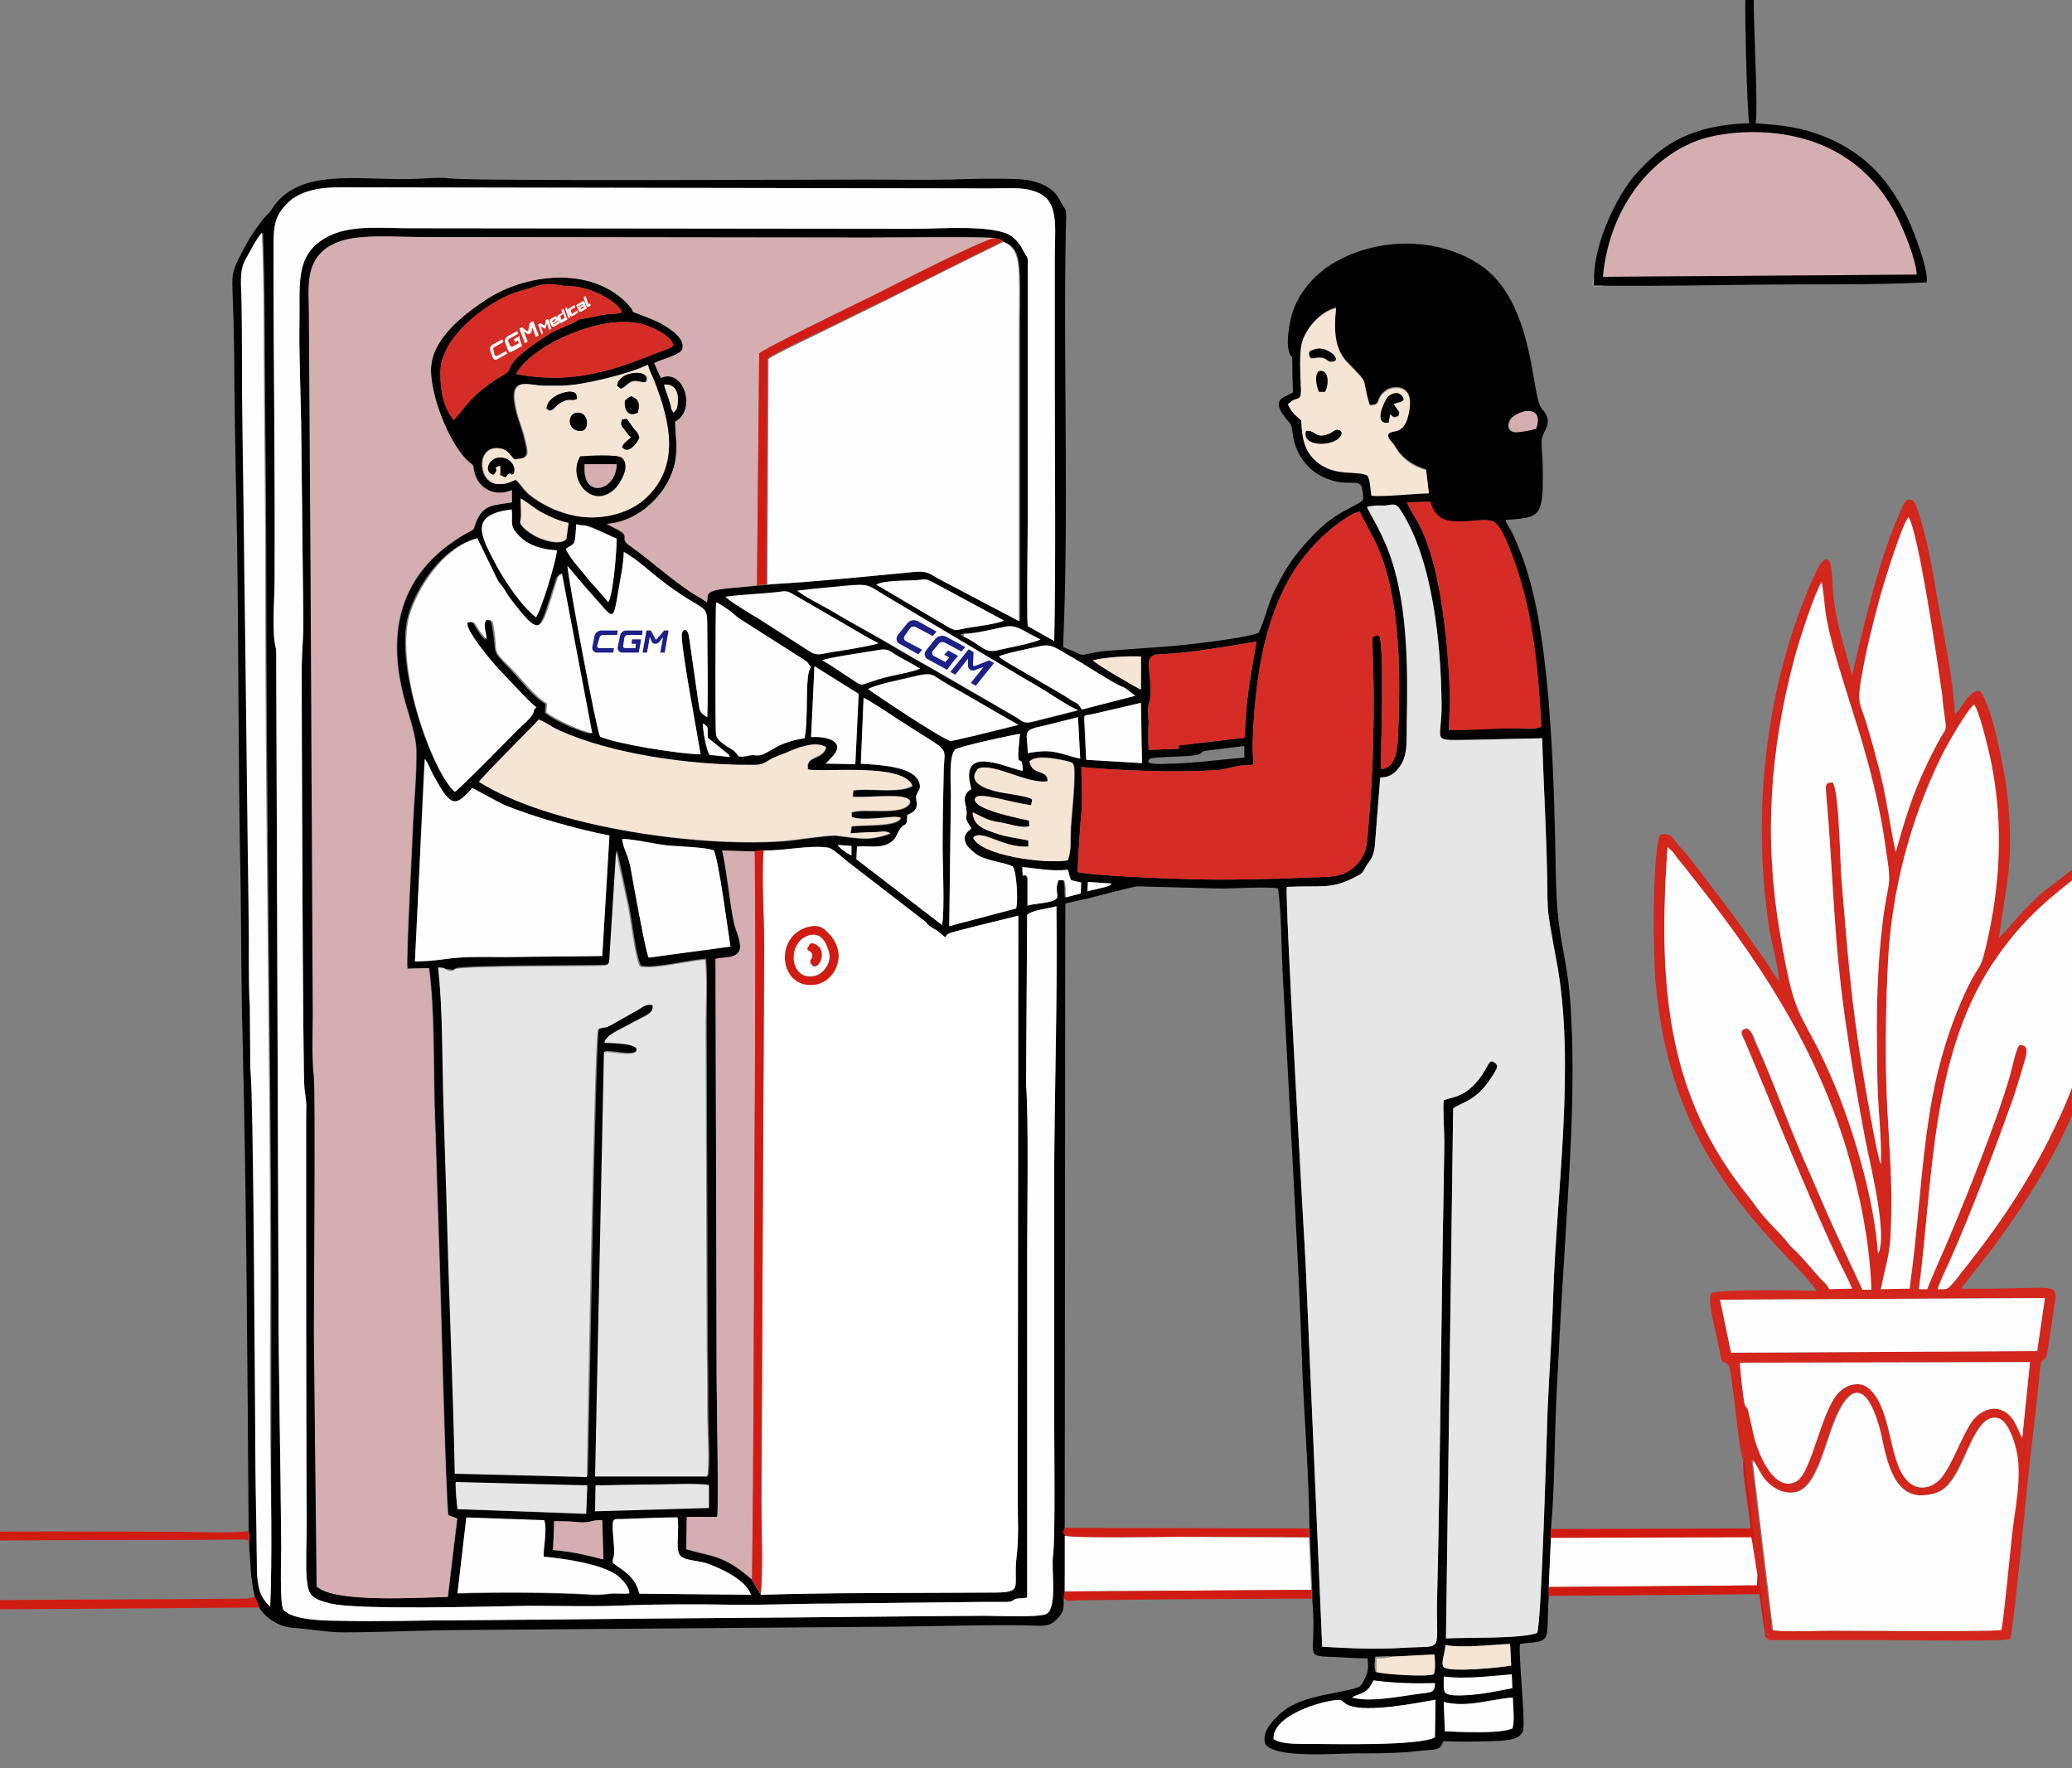 <?xml version="1.0" encoding="utf-8"?>
<!-- Generator: Adobe Illustrator 26.5.0, SVG Export Plug-In . SVG Version: 6.00 Build 0)  -->
<svg version="1.1" id="图层_1" xmlns="http://www.w3.org/2000/svg" xmlns:xlink="http://www.w3.org/1999/xlink" x="0px" y="0px"
	 viewBox="0 0 375 320" style="enable-background:new 0 0 375 320;" xml:space="preserve">
<rect x="0" y="0" width="375" height="320" fill="#808080" stroke="none"/>
<style type="text/css">
	.st0{fill-rule:evenodd;clip-rule:evenodd;fill:#010101;}
	.st1{fill-rule:evenodd;clip-rule:evenodd;fill:#D4AEB1;}
	.st2{fill-rule:evenodd;clip-rule:evenodd;fill:#E5E6E5;}
	.st3{fill-rule:evenodd;clip-rule:evenodd;fill:#FFFFFF;}
	.st4{fill-rule:evenodd;clip-rule:evenodd;fill:#FEFEFE;}
	.st5{fill-rule:evenodd;clip-rule:evenodd;fill:#D3261D;}
	.st6{fill-rule:evenodd;clip-rule:evenodd;fill:#D52C25;}
	.st7{fill-rule:evenodd;clip-rule:evenodd;fill:#F5E5D5;}
	.st8{fill-rule:evenodd;clip-rule:evenodd;fill:#D11C13;}
	.st9{fill-rule:evenodd;clip-rule:evenodd;fill:#D01A11;}
	.st10{fill-rule:evenodd;clip-rule:evenodd;fill:#FDFDFD;}
	.st11{fill-rule:evenodd;clip-rule:evenodd;fill:#D31C14;}
	.st12{fill-rule:evenodd;clip-rule:evenodd;fill:#98928B;}
	.st13{fill-rule:evenodd;clip-rule:evenodd;fill:#9B9C9C;}
	.st14{fill-rule:evenodd;clip-rule:evenodd;fill:#8B8C8C;}
	.st15{fill:#1D2087;}
	.st16{fill:#FFFFFF;}
</style>
<g>
	<path class="st0" d="M237.6,315.6c-2.1,0-5.7,0.2-7.1-0.9c-0.2-4.8,11.1-7.5,12.2-7c0.3,0.1,0.7,0.6,1.4,0.9
		c3.2,1.4,12.2-0.4,15.7-1l-0.1,6.8C256.8,315.9,241.8,315.6,237.6,315.6L237.6,315.6z M261.3,308c4.2,1.1,8.5-0.6,12.5-0.8
		c0,1.6,0.4,4.4-0.1,5.6c-2.4,1-9.3,0.7-12.2,0.5L261.3,308L261.3,308z M244.7,307.2c3.4,0.9,8.4-0.2,12.3-0.7
		c1.9-0.3,2.7,0,2.7-1.9c-3.7,0.1-7.5,0-11.1-0.5c-0.4,0.6-0.3,0.6-0.7,1.2C246.8,306.7,245.7,306.5,244.7,307.2L244.7,307.2z
		 M261.3,303.4c3.8,0.6,8.5,0,12.3-0.4l0.1,2.5c-2.5,0.4-4.8,0.9-7.3,1.2c-1.1,0.1-3,0.2-4,0C261.1,306.4,261.3,305.8,261.3,303.4
		L261.3,303.4z M251.8,299.8l7.8-0.4c0,0.5,0.3,3.2-0.2,3.6c-1.3,0.5-8.7,0-10.3-0.4c0-0.1-0.3,0.2-0.3-1.3c0-0.4,0.1-1,0.1-1.4
		L251.8,299.8L251.8,299.8z M261.6,297.7c3.1,0.6,8.3,0,11.7-0.2l0.2,3.9c-1.2,0.3-11.6,1.4-12.3,0.2
		C260.8,300.7,261.5,299.4,261.6,297.7L261.6,297.7z M98.4,281.7c3.7,0.3,10.3,1.2,13.2,3.4c0.7,0.5,2.3,2,2.3,3.3
		c-1.3,0.2-2.4-0.1-3.7,0.1c-1.5,0.2-2.2,0.2-3.8,0.1c-6.6-0.4-17.1-0.4-23.6-0.2l1.6-13.7l14.1,0.5C99.1,276.9,98.3,280,98.4,281.7
		L98.4,281.7z M100.3,275.3l-0.2,5.2c3.6,0.3,5.9,0.9,9.1,1.7l-0.2-7.1c-1.8-0.1-1.9,0.5-4.1,0.4
		C103.4,275.3,101.8,275.3,100.3,275.3L100.3,275.3z M122.6,274.6c-3.3,0-6.7,0.2-10.1,0.3c-1.6,0-1.8-0.3-1.5,3.3
		c0.4,4.6-0.1,2.8-0.1,4.6c1.4,1.2,4.1,2.3,4.8,5.6l20.2,0.2c-0.8-2.5-4.9-4.6-8-5.7c-1.9-0.6-4.3-0.4-5-1.7
		C122.3,279.8,123,276.4,122.6,274.6L122.6,274.6z M107.8,268.8c3.4,0,6.9-0.1,10.3-0.2c2.2,0,8.5-0.3,10.2,0.1v4.1l-20.6,0.6
		L107.8,268.8L107.8,268.8z M82.8,273.1c-0.2-1.8-0.3-2.8-0.4-4.8l23.8,0.6L106,274L82.8,273.1L82.8,273.1z M79.3,175.1
		c1.2,0,1,0.2,1.9,0.3c1.4,0.2,1-0.1,1.3-0.2c1.5-0.6,23.1-0.5,26.4-0.6c1.5,0,1.5-0.1,1.6-1.6l1.2-19.2c0.7,3.3,1.5,6.9,2.2,10.3
		c0.5,2.4,1.2,9,2.1,10.6c2,0.7,9-1.1,11.8-1.2c0.3,3.6,0.1,8,0.1,11.7l0.2,58.6c0.1,3.9,0.1,7.8,0.1,11.8c0,2.9,0.4,8.9,0,11.4
		h-20.3l1.6-76.8c1.7-0.1,4.3,0.7,5.6,0.1c1.8-1.7-4.9-1.7-5.5-1.8c0.2-1.3,2.7-2.3,4.5-3.3c3-1.7,4.4-1.9,4.2-3.5
		c-1.3-0.3-1.6,0.3-2.7,0.9l-4.6,2.6c-1.4,0.9-1.2,0.5-2.1,0.7c-0.7,0.2-0.1-0.2-0.5,0.3c-0.6,1.2-1.8,72.9-2,80.9l-23.9-0.6
		c-0.3-15.3-1-30.6-1.4-45.9c-0.2-7.6-0.5-15.2-0.7-22.8C80.1,190.6,80.1,182.3,79.3,175.1L79.3,175.1z M196.9,159.6l4.3,0.3
		c-0.3,0.3-0.3,0.4-1.1,0.6l-3.3,0.8L196.9,159.6L196.9,159.6z M190.2,163.1c-1.2,0.3-3.5,0.5-4.3,0.8v-5c-0.6-1.4-0.8,1-1-2
		c2.9,0.3,5.2,0.8,8.2,0.5c0.1,0.7,0.3,1.4,0.6,1.9l1.8,0.4l-0.1,2l-2.7,0.7c-0.1-1.2,0.1-2.1-0.3-3.1h-1
		C190.6,161.7,192.3,162.6,190.2,163.1L190.2,163.1z M76.8,137.4L75.1,174c4.2-0.1,5.1-0.5,8-0.7c2.6-0.2,5.9-0.1,8.6-0.1
		c5.8-0.1,11.5-0.1,17.3-0.2l1.3-21.8c-5.7-1.1-14-3.4-19.4-5.7l-5.4-2.9c-3,3.2-3.7,3.9-7-2.2C77.9,139.5,77.4,138.1,76.8,137.4
		L76.8,137.4z M136.6,154.1l1.6-0.2c3.7,0.1,8.3-1.1,11.7-0.5c0.8,0.1,2.8,2,3.6,2.6l14,10.8c0.9,1.2,1.7,1.2,2.6,2
		c1.5,1.3,0.6,0.7,1.5,0.2c0.8-0.5,11.3-2.9,12.7-3.3l-0.1,105.8c0,3.4,0.2,6.9-0.2,10.1c-0.7,5.6,1.4,6.5-4,6.6
		c-14,0.1-28.4-0.1-42.3,0.4c-0.2-0.2-1.5-2.4-1.6-2.7c-5.2-4.6-7.3-4.1-11.9-5.5l0.1-5.8h5.5c0.3-2-0.1-21.3-0.1-25.1l-0.2-75.9
		c0.9-0.2,1.6-0.1,2.4-0.3c2.6-0.5,2.4-2,1.2-5.3c-0.8-2.2-1.6-10.7-2.4-14L136.6,154.1L136.6,154.1z M154.1,154.8v-1.7l-2.5-0.2
		C152.1,153.6,153.2,154.4,154.1,154.8L154.1,154.8z M117.4,173.3l14.8-2c-0.5-3.2-2.1-15.4-3-17.4c-1.4-0.6-6.4-0.7-8.4-0.9
		c-2.6-0.3-5.7-1.1-8.2-1.2c0.3,2.2,0.8,2,1.5,5.1C114.6,159.8,116.9,172.5,117.4,173.3L117.4,173.3z M177.1,139.1
		c-2.1,2.4,1.2,3.6,3.2,4.1c1.4,0.4,5.8,0.8,6.6,1.5l-0.2,1c-3.6-0.4-9.5-2.5-10.1-1.3c-1.1,2.1,9.1,3.9,9.7,4.1l0.1,1
		c-1.1,0.5-4.1-0.5-5.4-0.7c-2.3-0.3-3.1-1-4.9-1.8c0.2,2.4,1.9,3,3.9,3.7c2.2,0.8,3.9,0.9,6.2,1.4v1.1c-4.7,0.3-8.5-3.3-10-1.6
		c1.3,3.2,12.9,4.8,17.1,4.1c0.8-2,0.4-4,0.6-6.3c0.2-2.6,0.7-7.4,0.6-10.1c-0.1-1.5-0.4-1.3-1.9-1.7c-1.7-0.4-5.1-1.1-6.2,0.1
		c0.5,2.7,3.3,1.3,3.3,3.6C186.2,142.1,179.8,138,177.1,139.1L177.1,139.1z M156.3,126.3l-0.5,11.9c2.5,0.2,9.7,0.3,10.6,3.5
		c0.3,1.1-0.2,1.3-0.5,2.1c-0.1,0.2-0.1-0.1-0.1,0.6c0,0.6,0.3,1,0,1.8c-0.3,0.7-0.8,0.9-1.6,1.3c0,2.8-0.6,0.7-1.9,3.6
		c-0.3,0.6-0.4,0.8-0.8,1.1c-1.8,1.5-3.9,0.8-6.4,1l-0.1,2.3l15.5,11.9c0.5-2.7,0.1-10.8,0.1-14.1c0-4.7,0.1-9.3,0.2-13.9
		c0.1-4.3,1.4-3.1-5.9-7.7C163.4,130.8,157.3,126.7,156.3,126.3L156.3,126.3z M225.2,137.1c-3.7,0.3-10.1,1.1-13.5,1.1
		c-0.6,0-4.8,0.4-3.7-0.8c0.6-0.6,7.4-0.3,9-0.9c1-0.4,0.1-0.5,1.7-0.7l6.5-0.8V137.1L225.2,137.1z M86.7,141.5
		c0.4-0.8,9.6-10,10.9-11.2c1.3,0.5,2.4,1.4,3.8,2c9.5,4.3,23.7,6.2,34,6.2c2,0,2.4,0.1,3.8-0.8c1.1-0.7,2-0.9,3.2-1.4
		c1.5-0.7,5.3-2.3,7.2-1c-0.7,2.4-3.8,1.4-3.3,4c2.2,0.7,17.4-1.4,18.9,3c-2.4,1.4-7.7,0.3-10.7,0.8l-0.1,1.2h1.9
		c2.5,0,8.4-0.7,8.5,0.9c-0.9,2.7-8.5,1-10.6,1.9v0.8c1.8,0.8,6.5,0,8,0l0.7,0.1c0-0.1,0.1,0,0.2,0.1c-0.7,1.6-6,1.2-8.9,1.5
		l-0.2,1.3c1.2,0,2.5-0.1,3.8-0.2c1.5-0.1,2.7-0.4,3.4,0.2c-3.9,1.4-5.6,0.9-9.7,0.4c-1.3-0.2-7.9,0.9-10,1
		C125.4,153.4,99.2,149.4,86.7,141.5L86.7,141.5z M172.1,143.8l-0.3,23.8l12.1-3.2c0.4-1.2,0.1-6.7-0.6-7.6c-1.7-0.8-4.2-0.9-6.3-2
		c-0.6-0.4-1.9-1.5-2.1-2c-0.8-1.6,0.1-2.2,0.9-2.9c-1.8-2.8-0.3-1.1-1.1-4.5c-0.3-1.1,0.1-2.1,1.1-2.6c-0.3-1.2-1.5-5.1,2.3-5
		c2.5,0.1,4.7,1.2,7,1.7c-0.1-4.2-1.4,1.4-0.5-6.7c-0.4,0-11.4,2.3-11.8,2.9C171.7,137,172.1,141.9,172.1,143.8L172.1,143.8z
		 M186,136.3c0-3.7-1.2-4.1,2.6-4.9l6.5-1.6l0.4,7.5C191.6,136.4,190.7,135.4,186,136.3L186,136.3z M131.7,136.4l-3.6-2.9
		c-0.1-1.9,0.3-1.8-0.9-2.6c0,1.3,0.6,4.7,1.2,5.7l3.7,0.4C131.8,136.3,132.2,136.8,131.7,136.4L131.7,136.4z M196.6,137.5
		c-0.1-1.7-0.2-3.4-0.3-5c-0.2-3.8-0.5-2.8,1.5-3.3l8.6-2l0.2,10.9L196.6,137.5L196.6,137.5z M147.4,120.5l8,5l-0.6,12.7l-5.4-0.1
		c0.6-0.4,0.5-0.5,1.1-1.1c2.7-2.7-0.4-3.8-3.7-3.7L147.4,120.5L147.4,120.5z M157.1,124.7c1.7-0.9,5.5-1.6,7.7-2.2
		c4.5-1.1,3.5-0.5,7.1,1.5c4.2,2.3,8.1,4.8,12.4,7.1l-8.1,2c-0.6,0.2-3.7,0.9-4.1,0.9C170.9,134.1,158.6,125.8,157.1,124.7
		L157.1,124.7z M133.7,136.9c1.8,0.1,1.8-0.4,3.2-0.2c2,0.2,3.1-2.3,8.7-3.1c0.8-3.5,0-11.3,1.1-12.8l0.1-0.1
		c-0.9-0.9-0.1-0.6-1.9-1.7l-11-7c-0.8-0.5-1-0.9-2-1.6c-0.8-0.5-1.5-1.1-2.3-1.4c-0.1,1.2-0.2,22.6,0,24c0.2,0.9,1.3,1.6,2,2.1
		C132.8,135.8,132.9,135.8,133.7,136.9L133.7,136.9z M148.8,119.5c1.3,0.7,2.6,1.6,3.8,2.4c4.8,3,1.5,2.1,8.8,0.4
		c1.4-0.3,4.1-0.8,5.1-1.3c-1.1-0.7-2.4-1.4-3.7-2.1c-1.8-1-1.9-1.7-4.2-1.2C156.9,118,149.8,119,148.8,119.5L148.8,119.5z
		 M197.8,119.5c2.4-0.6,6.2-0.8,8.7-0.7v6C205.4,124.3,198.5,120.3,197.8,119.5L197.8,119.5z M180.8,118.8c0.7,0.7,2.6,1.7,3.6,2.3
		l7.9,4.6c0.7,0.4,1.2,0.8,1.9,1.2c0.4,0.2,0.6,0.3,0.9,0.5c0.3,0.3,0,0,0.3,0.4l0.4,0.6l9.7-2.5c-0.2-0.1-0.8-0.6-1.1-0.8
		c-0.8-0.6-0.5-0.5-1.5-0.9c-1.8-0.8-6.5-3.9-8.6-5.1c-3.4-1.9-3.9-2.7-6.4-2.1C186.6,117.3,181.6,118.3,180.8,118.8L180.8,118.8z
		 M207.9,135.7l5.5-0.2l-0.1-0.6l12-1.4c0.1-6.6,1.1-11.4,2.1-17.4c-5.6,0.9-11.9,2.1-17.6,2.3c-3.2,0.1-1.3,3-1.6,7.6
		c-0.1,1.4-0.3,0.7-0.4,2.2c0,0.8,0,1.6,0.1,2.4C207.8,132.3,207.8,134,207.9,135.7L207.9,135.7z M195.7,138.8
		c0.1,2.8,0.2,7.2-0.1,9.5c-0.1,0.8-0.6,9.3-0.6,9.5c2.8,0.7,16.6,1.2,20.3,1.3c7.1,0.2,14.4,0,21.5-0.3c4.1-0.2,6.1,0.2,8.6-2.2
		c2.3-2.2,2-4.6,2.4-8.7c0.7-8,1-19.3,0.7-27.9c0-1-0.1-1.9-0.1-2.9c0-1.6-0.3-2.1,1.2-2.1c1,1.6,0.3,21.9,0.3,24.2
		c2.4-0.2,2.9-2.6,3.1-5.3c0.5-11,0.6-25-3.6-34.8c-1-2.3-2.5-4.7-3.3-6.5c-1.4,0.2-3,1.5-4,2.2c-3.3,2.4-6.6,6.1-8.7,9.8
		c-3.1,5.6-4.8,11.5-5.8,18.7c-0.5,3.8-0.8,7.6-0.9,11.4c-0.1,4,1,3.7-1.6,3.8c-1.7,0.1-3.4,0.8-5.3,0.9
		C212.7,139.8,202.8,139.5,195.7,138.8L195.7,138.8z M174.4,114.7c1.9,0,5.6-0.9,7.6-1.3c2.1-0.4,3.3,0.9,6.3,2.3
		c-1.2,0.6-5.7,1.4-7.4,1.9c-2.9,0.7-3-0.8-6.5-2.4l-0.6-0.4L174.4,114.7L174.4,114.7z M82.3,143.3c-4.1-3.5-11.4-23.6-8.2-32.7
		c1.8-5.3,6.3-11.6,12-13.1l3.3,6.8c0.8,1.6,0.5,0.9,1.3,2c0.5,0.7,0.7,1.2,1.3,2c5.3,7,5.5,6.1,7.4,0.3l1.2-3.8
		c0.3-0.6,0-0.2,0.4-0.6c0.2-0.2,0.2-0.2,0.4-0.4l5.5,29c-2.4-0.5-6.8-2.5-8.3-3.8l0.1-1.6c-2.7-1.7-4.4-4.3-6.6-6.5
		c-3.5-3.6-2.1-2.4-3-7.1c-0.2-1.3-0.1-1.7-1.4-1.5c-0.5,1,0.1,2.2,0.1,3.5c-2.3-2.3-1.6-3.7-3.5-3c-0.3,1.4,4.3,7,5.6,8.3
		c1.2,1.2,5.7,6.2,6.9,7c-0.7,0.7-0.3,0.4-0.6,1.1c-0.4,0.9-2,2.2-2.8,3C92.7,133.1,83,143,82.3,143.3L82.3,143.3z M131.3,108
		c2.9-0.4,5.9-0.5,8.8-0.8c2.3-0.2,2.1-0.3,3.8,0.6l9,5.2c1.9,1.1,4,2.4,6,3.4c-0.9,0.5-6.9,1.4-8.4,1.6c-1.7,0.2-2.7,0.8-4-0.1
		l-9.2-5.9C136,111.2,132,108.8,131.3,108L131.3,108z M144.3,106.9c2.8-0.3,5.8-0.5,8.6-0.8c4.4-0.4,4.1-0.2,7.2,1.7l23.5,14
		c2.1,1.3,3.8,2.2,5.9,3.5c1.5,1,4,2.6,5.6,3.3l-7.9,2c-2,0.5-1.9,0.1-3.4-0.8l-15.2-8.8c-4.2-2.3-8-4.7-12.2-7
		c-2-1.1-4.1-2.3-6.1-3.5C148.5,109.4,145.8,108,144.3,106.9L144.3,106.9z M158.6,105.8l12.9,7.6c1.4,0.8,1.4,0.7,3.2,0.3
		c1.7-0.3,5.9-0.8,7-1.4l-12.8-6.9c-1.4-0.7-1.3-0.6-3-0.4C164.1,105.1,160,105,158.6,105.8L158.6,105.8z M106.3,106.6l-3.6-4.2
		c0.2,2.8,5.2,29.5,5.9,30.9c2.8,1.3,14.6,3.2,18.2,3.2c-0.5-3.1-3.3-17.9-3.4-21.2c0-0.3,0-0.3,0-0.6c0.2-0.9,1-1.2,1.3,0.5
		l1.6,11.2c0.4,2.3,0.1,2.4,1.7,3.4c0.2-5,0-11.4,0-16.7c0-4.2-0.5-2-8.6-8.3c-1.8-1.4-4.5-3.9-6.5-4.9c-0.1,2.5-0.5,4.1-0.9,6.5
		C110.9,113.3,111.3,111.9,106.3,106.6L106.3,106.6z M102.7,99.1l-0.3,0.2c1,2,2.5,3.4,3.7,5c1.3,1.6,2.8,3.1,4,4.6
		c0.9-1.6,1.5-9.1,1.5-11.5c-1.5-0.6-3.1-1.5-5.1-2.2c-0.8-0.3-1.4-0.1-2.2-0.4C104.1,98.8,104.2,98.1,102.7,99.1L102.7,99.1z
		 M97,111.7c0.9-1.1,3.7-10.3,3.8-12.1c-3.2-0.2-6-1.1-7.8-3.8c-0.6-1-0.2-2.3-0.4-3.6c-7.6,0.9-5.7,4.5-3.1,9.5
		C91.4,105.3,94.4,109.7,97,111.7L97,111.7z M94.3,90.2v3c0,1.6-0.6,1.2,0.5,2.4c2.4,2.3,6.7,3.3,7.7,2l0.4-2.9
		c-1.7-0.3-3.3-1.1-4.7-1.8C96.6,91.9,95.8,91,94.3,90.2L94.3,90.2z M249.8,140.7l-1,12.7c-0.4,2-0.6,1.9-1.4,3.1
		c-1,1.6-0.5,1.4-2.3,2.3c-4.3,2.2-5.9,1.4-12.2,1.7c-0.4,1.7,3.2,64.6,3.4,68.2l3,69.3c4.9,0.3,9.8,0.5,14.7,0.2
		c7.7-0.5,5.8,1.3,6.1-9.2c0.6-25,0.7-50,1.2-75.1c0-2.5,0.1-5,0.1-7.4c0-1.8-0.3-6.2-0.1-7.4c2.1-0.7,3.3-0.6,5.5-2.8
		c2.7-2.8,2.5-5,3.7-4c0.8,0.6,0.5,1-0.6,2.7c-2.7,4.3-5.5,4.5-6.9,5.6l-1.3,95.9c3.3-0.2,13.8,0.1,16.5-1
		c0.8-1.9,1.7-35.4,1.9-40.6c0.3-6.8,0.8-13.6,1-20.4c0.6-19,4.1-42,0.6-60.6c-2.2-11.9-1.4-7.5-1.8-19.6
		c-0.2-6.9-0.6-13.8-0.8-20.7l-13.4,0.3c-7,0.1-4.7,0.3-4.8-6.5c-0.1-10.8-1.6-26.3-7.5-35.2c-0.8-1.2-1.2-0.9-2.8-0.7
		c-1.2,0.1-2,0.2-3.1,0.5c0.6,1.5,3,4.8,4.7,10.4c2.6,8.5,2.7,19,2.5,28c-0.1,4.4,0.4,7-2,9.5C252,140.3,251.2,140.7,249.8,140.7
		L249.8,140.7z M262.4,126c-0.1-7.7-1.4-19.8-3.8-26.8c-1.7-4.9-2.4-5-4-8.3l4.2-0.1c1.5,6.3,9,2.2,11.6,3.7c1.7,1,4,7.8,4.7,10.4
		c2.5,8.2,3.3,17.5,3.8,26.6c-0.3,0.2,0,0.1-0.6,0.2c-0.9,0.3-2.4,0.2-3.4,0.1c-4.2-0.1-8.5,0.3-12.7,0.3
		C262.2,130.7,262.5,127.8,262.4,126L262.4,126z M278,77.6c-0.6,0.2-3.1,0.7-3.9,0.6c-1.7-0.2-1.2-2.2-0.3-2.8
		C275.9,73.8,279.4,73.8,278,77.6L278,77.6z M101.5,69.8c4.1,0,13.1-2.4,15.6-3.8c0.2,0.9,0.9,2.2,1.2,3.1c2.8,7.1,5,15.4-2,21.4
		c-2.9,2.5-8.2,3.9-13,2.7c-2.4-0.6-3.9-1.3-5.8-2.4c-3.2-2-2.7-2.6-4.3-4c-1.2,0.5-1.6,0.8-3.1,0.8c-3.6,0-4.1-6.5-0.3-6.5
		c2,0,2.2,1.1,3.1,2c2.9-0.1,2.6-0.9,2-3.5c-0.4-1.8-0.9-3-1.4-4.6c-2-7.4,1.8-5.2,4.9-5.2H101.5L101.5,69.8z M48.9,290.8
		c-1.7-1.8-2.1-2.7-2.2-5.9c0-2.6-0.1-5.3-0.1-7.9c-0.1-5.3-0.2-10.6-0.2-15.8c-0.1-9.6-0.3-62.7-0.9-67.8L45.4,182
		c-0.3-5.1-0.1-10.7-0.2-15.8c-0.3-21.3-0.5-42.6-0.8-63.8c-0.1-10.6-0.3-21.1-0.4-31.7c-0.1-5.4-0.1-10.7-0.1-16.1
		c0-2.7-0.5-5.5,0.7-7.6c0.8-1.4,2.1-4,3-4.9c0.4,10.2,0.3,20.7,0.4,31c0.1,10.4,0.2,20.8,0.2,31.1c0,41.6,0.8,82.9,0.9,124.3
		c0,10.4,0,20.8,0,31.2C49,268.8,49.3,282,48.9,290.8L48.9,290.8z M121.9,74.7c0.4-0.5,0.6-0.5,0.7-1.3c0.3-1.7,0-4-2.4-3.8
		c0.1,0.7,0.6,1.8,0.8,2.5c0.2,0.6,0.2,0.7,0.4,1.3c0.1,0.4,0,0.2,0.1,0.6L121.9,74.7L121.9,74.7z M93.4,67.7
		c9.8,1.8,16.7-0.3,25.4-3.8c1-0.4,2.3-0.7,3.1-1.4c-0.4-1.9-4.5-3.7-6.4-4C108,57,95.8,62.9,93.4,67.7L93.4,67.7z M233.1,73.2
		c1.8-2,2.6,0.3,2.3-4.3c-0.1-1.7-0.1-4.8,0.1-6.4c0.6-3,3.5-6.2,6.3-6.9c-0.4,3.9-0.3,7.4,2,9.8c4.4,4.6,2.4,2.3,4.1,7.8
		c2.3,0.1,0.7-1.3,3.2-2.8c1-0.6,4.7-1.1,4,3.5c-0.9,5.4-3.4,3.3-3.9,4.7c0.1,1,0.6,1,1.3,2.1c1.2,2.1,3.2,3.5,5.6,4.2l0.5,4.2
		c-2.3,0-8.8,0.8-10.4,0.4c-0.2-1.3-0.2-2.7-0.7-3.6c-1.7-1-5.5,0.2-8.8-2.2c-2.5-1.8-3.1-4-3.2-7.8
		C234.4,75.1,233.9,74.7,233.1,73.2L233.1,73.2z M79.7,67.4c0,3,0.4,6.1,2.4,8.6c1-1,2-2.4,3-3.5c1.1-1.2,2.3-2.2,3.6-3.1
		c0.7-0.5,1.3-0.9,2-1.3c2.7-1.4,0-1.3,5-5.1c1.5-1.1,3.8-2.8,5.6-3.5l2.3-1c2.4-1.2-0.7-0.2,4.4-1.3c0.9-0.2,1.8-0.4,2.9-0.4
		c1.4-0.1,2.1-0.1,1.2-1.1c-1.6-1.8-5.8-4-9.3-3.9c-1.1,0-3.3-0.8-5.4-0.1c-1.8,0.6-3.4,0.9-5.1,1.6C87.7,55.2,79.7,61.1,79.7,67.4
		L79.7,67.4z M180.1,43.1c-1.1-0.3-20-0.1-22.9-0.1l-80.9-0.1c-3.5,0-8.1-0.3-11.5,0.1c-3.6,0.4-6.2,1.7-7.6,4
		c-1.7,2.8-1.2,6.4-1.2,10.2c0.1,15.3,0.2,30.6,0.3,45.8l0.4,80.4c0,3.6-0.2,8.1,0.2,11.5c0.3,2.6,0,42.6,0,46.3l0.5,45.9
		c3.2,3,18.1,2,23.7,1.9l1.7-14.2l-1.6-0.6c-0.5-2.7-1.5-45.3-1.7-49.5c-0.3-8.2-0.5-16.5-0.8-24.8c-0.2-7.7,0-17.3-1-24.7l-3.9,0.1
		c-0.3-1.6,0.9-22.8,1-26.3c0.2-4.3,0.7-9.2,0.6-13.4c-0.1-3.1-2-7.8-2.7-11.3c-2.7-12.6,1.4-21.9,11.8-27.8
		c1.3-0.8,1.1-0.2,1.6-1.7c1.3-3.7,3.4-3.3,6.6-3.9v-2.2c-3,1.3-6.1-0.2-6.8-3.3c-0.4-1.7,0.1-0.8-1.5-2.3C81.1,79.7,78,71.7,78,67
		c0-5.6,5.8-10,10-12.8c7.2-4.7,18.6-6,25.2,0.4c2.9,2.9-0.8,0.9,4.6,3.1c0.9,0.4,1.7,0.7,2.6,1.3c1,0.6,3.6,2.3,3.1,4.1
		c-0.3,1.2-3.8,1.9-5.1,2.6l1.2,2.7c4.1-1.9,6.6,5.8,2.6,7.9c0,2.6,0.5,4.3,0,7.2c-1.2,6.1-6.9,11-12.4,11.3l1.3,0.7
		c3.6,1.7,0.7,1.7,2.8,3.2c4.1,2.9,7.6,6.2,11.5,8.7c0.8,0.5,1.9,1.1,2.5,1.6c0.5-1.1-0.9-2,3.5-2.5c1.9-0.2,3.9-0.3,5.8-0.5
		l2.9-0.3c8.4-0.5,17.1-1.4,25.5-2.2c2.8-0.3,3.2,0.7,5.3,1.7l13.7,7.2V58.9c0-2.9,0.1-6,0-8.9c-0.1-3-0.4-5.3-2.8-6.2
		C180.9,43.2,181,43.3,180.1,43.1L180.1,43.1z M191.2,164c-1.2,0.4-4.6,0.7-5.3,1.6l-0.2,30.7c0.5,6.1,0.2,23.5,0.2,30.7
		c0,20.7,0,41.4,0,62.1c-0.8,0.2-1.3,0.1-1.9,0.2c-1,0.3-0.4,0.5-1.8,0.6c-1.5,0-3.1,0-4.6,0l-27.4,0.3c-6.1,0-12,0.3-18,0.2
		c-5.9-0.1-12.4-0.1-18.3,0.1c-5.8,0.3-12.3,0.1-18.2,0.1c-6.9,0.1-30.7,0.8-35.8-0.4c-3.8-0.9-4.1-1.7-4.4-4.6
		c-0.2-2.5,0-6.6,0-9.3c-0.1-24.4-0.1-48.6-0.1-73c0-4.3,0.2-2.5-0.3-6.3c-0.3-2-0.5-69-0.5-75.5c0-3.3,0.3-5.7,0.3-8.9l-0.4-36.2
		c-0.1-5.9-0.4-12.5-0.3-18.2c0.1-6.3-0.7-11.3,3.7-14.5s10-2.4,16.2-2.4l91.7,0.1c4.4,0,14.1-0.8,17.2,1.3c0.9,0.7,1.5,1.3,2.1,2.5
		c1,1.9,1,0.9,0.9,3.7l0,45.9c0,3.3-0.2,16.4,0,18.5l4.8,2.7c0.3-14.7,0.1-31.6,0.1-46.6c0-7.8,0-15.7,0-23.5
		c0-3.3,0.6-8.1-1.6-10.1c-2.5-2.2-6.2-1.7-10.1-1.7L61.4,33.9c-3.7,0-7.1,0.7-9.2,2.7c-2.7,2.6-2.7,4.4-2.7,9.2
		c0,19.7,0.3,39,0.2,58.8c0,2.8-0.4,9.1,0,11.5c0.1,1,0.3,0.9,0.3,2.4c0,1,0,1.9,0,2.9l0.4,111.8c0,15.5,0.4,31.2,0.5,46.8
		c0,1.8-0.3,10.4,0.4,11.3c1.4,1.8,7.1,2,9.8,2c7.7,0.2,15.8-0.1,23.5-0.1c15.6-0.1,31.2-0.3,46.8-0.4s31.2-0.3,46.8-0.4
		c2.1,0,10.2,0.4,11.3-0.4c1.9-1.4,0.7-8.1,1.1-10.7c0.4-3.2,0.2-19.1,0.2-23.6c0-15.7,0-31.4,0-47
		C190.9,195.2,191.4,179.6,191.2,164L191.2,164z M45,277.2c0.3,0.6,0.1,1.6,0.1,2.6c0.3,4,0.2,5.4,1,9.2l0.8,1.9
		c1,1.7,3.5,3.6,6.3,3.7c2.8,0.2,6.2,0.8,8.9,0.8c6.2,0,12.7-0.3,19-0.4l77.8-0.6c7.5,0,22.1-0.5,29-0.2c1.7,0.1,2.6-0.3,3.5-1.3
		c1.2-1.3,1.1-1.7,1.1-3.7l0.2-1.2l0.1-10.1c-0.5-0.8-0.4-0.6-0.1-1.4l0.1-113l4.5-1c1.4-0.4,2.8-0.7,4.2-1.1c1.4-0.3,3-0.8,4.3-1
		l15.3,0.4c2,0,8.9-0.4,10.2,0c0.6,3.9,0.6,10.3,0.8,14.5l2.3,43.5c0.5,9.6,1,19.4,1.3,29c0.4,9.6,1.2,19.5,1.3,29l0.1,1.6l0.4,9.5
		v1.6c1,10.9-2.2,10.1,4.8,10.4c1.7,0.1,3.5,0.2,5.2,0.2c0.2,1.6,0.1,2.5-0.5,3.7c-0.7,1.4-0.8,1.5-2.4,1.9c-3.9,1-9.4,1.3-12.9,4.4
		c-1,0.9-3.5,3.3-2.7,5.5c1.8,2.7,12.8,1.7,16.4,1.7c3,0,5.9,0,8.9-0.2c1.6-0.1,2.7-0.3,4.3-0.4c1.7-0.1,2.2-0.3,2.6-1.6
		c2.9,0.1,5.6,0.1,8.5,0c2.3-0.1,5.7,0,6-2.2c0.3-2.7-0.9-13.1-0.6-15.4c2.1-0.4,4.7,0.1,4.9-2.1c0.2-2,0.1-4.3,0.3-6.4v-1.6l0.4-9
		v-1.6c0.7-7.7,0.6-16.3,1-24.2c0.4-7.8,0.8-15.7,1.3-23.5c0.9-15.5,2.3-32.2,1.2-47.8c-0.7-9.4-2.4-11-2.6-22.3
		c-0.3-15.6-0.7-42.2-5.5-56.5c-0.5-1.6-1.1-3-1.7-4.5c-0.3-0.7-0.6-1.4-1-2.1c-0.4-0.8-0.8-1.1-0.9-1.8c6.3-0.5,6.9-0.3,6.7-9.9
		c0-1.4-0.2-2.7-0.2-4.1c-0.1-2.3,2.6-3.3,0-6.2c-1.9-2.1-1.2-19.4-11.2-26c-7.5-5-18.2-5-26.1-0.5c-3.2,1.8-6.3,4.9-7.7,8.9
		c-0.6,1.8-1.3,5.5-0.7,7.4c0.5,1.6,0.6-0.5,0.6,3.5c0,1.3,0.1,2.6,0.1,3.8c-1,0.7-2.2,0.8-2.5,1.8c-0.3,1.1,0.7,2.2,1.2,2.9
		c1,1.2,1,0.9,1.3,3c0.4,3.2,2.4,6.1,5.2,7.5c4.6,2.3,6.7,0.1,7.3,2.1c0,0.1,0.1,0.6,0.1,0.6c0.1,0.5,0.1,1.1,0.1,1.6
		c-2.6,2-5.7,1.9-11.9,9.6c-1.6,2-2.8,4.1-4.1,6.7c-1.2,2.4-1.8,5.5-2.9,7.7c-2.5,1.1-14.6,2.4-18,2.6l-9.7,0.7
		c-6.3,0.8-2.4,1.3-7.7-0.7c1.1-25.7,0-50.6,0.5-75.6c0.1-4.4,0.2-2.9-0.9-4.9c-0.2-0.4-0.4-0.8-0.7-1.2c-0.9-1.3-2.6-2.2-4.7-2.7
		c-2.5-0.6-11.6-0.3-14.8-0.2c-4.9,0.1-9.7,0-14.6,0c-7.1,0-72,0.3-75.7-0.2c-2.4-0.3-5,0.1-7.3,0.1c-9.7,0.2-20.1-2-24.9,5.3
		c-0.7,1.1-1.1,1.2-1.8,2.1c-2,2.7-2.7,3.8-4.3,7c-1.3,2.7-1.2,3.2-1.1,6.5c0.2,4.8,0.3,9.8,0.3,14.6c0.1,9.9,0.3,19.8,0.5,29.8
		c0.3,20,0.2,40.1,0.6,60c0.2,10,0.1,20,0.4,30C44.6,216.7,44.8,247.9,45,277.2z"/>
	<path class="st1" d="M137,105.9l0.4-41.9c0.2-0.6,19-9.7,21-10.7c3.4-1.7,19.2-9.9,21.6-10.2c-1.1-0.3-20-0.1-22.9-0.1l-80.9-0.1
		c-3.5,0-8.1-0.3-11.5,0.1c-3.6,0.4-6.2,1.7-7.6,4c-1.7,2.8-1.2,6.4-1.2,10.2c0.1,15.3,0.2,30.6,0.3,45.8l0.4,80.4
		c0,3.6-0.2,8.1,0.2,11.5c0.3,2.6,0,42.6,0,46.3l0.5,45.9c3.2,3,18.1,2,23.7,1.9l1.7-14.2l-1.6-0.6c-0.5-2.7-1.5-45.3-1.7-49.5
		c-0.3-8.2-0.5-16.5-0.8-24.8c-0.2-7.7,0-17.3-1-24.7l-3.9,0.1c-0.3-1.6,0.9-22.8,1-26.3c0.2-4.3,0.7-9.2,0.6-13.4
		c-0.1-3.1-2-7.8-2.7-11.3c-2.7-12.6,1.4-21.9,11.8-27.8c1.3-0.8,1.1-0.2,1.6-1.7c1.3-3.7,3.4-3.3,6.6-3.9v-2.2
		c-3,1.3-6.1-0.2-6.8-3.3c-0.4-1.7,0.1-0.8-1.5-2.3C81.1,79.7,78,71.7,78,67c0-5.6,5.8-10,10-12.8c7.2-4.7,18.6-6,25.2,0.4
		c2.9,2.9-0.8,0.9,4.6,3.1c0.9,0.4,1.7,0.7,2.6,1.3c1,0.6,3.6,2.3,3.1,4.1c-0.3,1.2-3.8,1.9-5.1,2.6l1.2,2.7
		c4.1-1.9,6.6,5.8,2.6,7.9c0,2.6,0.5,4.3,0,7.2c-1.2,6.1-6.9,11-12.4,11.3l1.3,0.7c3.6,1.7,0.7,1.7,2.8,3.2
		c4.1,2.9,7.6,6.2,11.5,8.7c0.8,0.5,1.9,1.1,2.5,1.6c0.5-1.1-0.9-2,3.5-2.5C133.1,106.3,135.1,106.2,137,105.9z"/>
	<path class="st2" d="M247.4,91.7c0.6,1.5,3,4.8,4.7,10.4c2.6,8.5,2.7,19,2.5,28c-0.1,4.4,0.4,7-2,9.5c-0.6,0.6-1.5,1.1-2.8,1.1
		l-1,12.7c-0.4,2-0.6,1.9-1.4,3.1c-1,1.6-0.5,1.4-2.3,2.3c-4.3,2.2-5.9,1.4-12.2,1.7c-0.4,1.7,3.2,64.6,3.4,68.2l3,69.3
		c4.9,0.3,9.8,0.5,14.7,0.2c7.7-0.5,5.8,1.3,6.1-9.2c0.6-25,0.7-50,1.2-75.1c0-2.5,0.1-5,0.1-7.4c0-1.8-0.3-6.2-0.1-7.4
		c2.1-0.7,3.3-0.6,5.5-2.8c2.7-2.8,2.5-5,3.7-4c0.8,0.6,0.5,1-0.6,2.7c-2.7,4.3-5.5,4.5-6.9,5.6l-1.3,95.9c3.3-0.2,13.8,0.1,16.5-1
		c0.8-1.9,1.7-35.4,1.9-40.6c0.3-6.8,0.8-13.6,1-20.4c0.6-19,4.1-42,0.6-60.6c-2.2-11.9-1.4-7.5-1.8-19.6
		c-0.2-6.9-0.6-13.8-0.8-20.7l-13.4,0.3c-7,0.1-4.7,0.3-4.8-6.5c-0.1-10.8-1.6-26.3-7.5-35.2c-0.8-1.2-1.2-0.9-2.8-0.7
		C249.3,91.4,248.6,91.5,247.4,91.7z"/>
	<path class="st3" d="M146.5,167.7c1.8-0.4,2.6,0.3,3.5,1.2c3.6,3.8,1.1,8.7-2.5,9.2C141.1,179.1,139.9,169.2,146.5,167.7
		L146.5,167.7z M138.2,153.9c-0.4,5.3,0.1,11.8,0.1,17.2l-0.5,100.6c0,5.3,0.3,11.7-0.1,16.9c13.9-0.4,28.3-0.3,42.3-0.4
		c5.4,0,3.3-1,4-6.6c0.4-3.2,0.2-6.8,0.2-10.1l0.1-105.8c-1.3,0.4-11.8,2.8-12.7,3.3c-0.8,0.5,0,1.1-1.5-0.2c-0.9-0.8-1.7-0.8-2.6-2
		l-14-10.8c-0.8-0.6-2.8-2.5-3.6-2.6C146.5,152.9,141.9,154,138.2,153.9z"/>
	<path class="st2" d="M79.3,175.1c0.8,7.2,0.7,15.5,0.9,22.9c0.2,7.6,0.5,15.2,0.7,22.8c0.4,15.3,1.1,30.6,1.4,45.9l23.9,0.6
		c0.1-8.1,1.4-79.8,2-80.9c0.4-0.4-0.1-0.1,0.5-0.3c0.9-0.3,0.7,0.1,2.1-0.7l4.6-2.6c1.1-0.6,1.4-1.1,2.7-0.9
		c0.2,1.6-1.1,1.8-4.2,3.5c-1.8,1-4.4,2-4.5,3.3c0.6,0.1,7.3,0,5.5,1.8c-1.3,0.6-3.9-0.2-5.6-0.1l-1.6,76.8H128
		c0.4-2.6,0-8.5,0-11.4c0-3.9,0-7.8-0.1-11.8l-0.2-58.6c0-3.7,0.3-8.1-0.1-11.7c-2.7,0.1-9.8,1.9-11.8,1.2
		c-0.9-1.6-1.6-8.2-2.1-10.6c-0.7-3.5-1.6-7.1-2.2-10.3l-1.2,19.2c-0.1,1.4-0.1,1.5-1.6,1.6c-3.4,0.1-24.9,0-26.4,0.6
		c-0.3,0.1,0.1,0.5-1.3,0.2C80.3,175.3,80.5,175.1,79.3,175.1z"/>
	<path class="st4" d="M191.2,164c-1.2,0.4-4.6,0.7-5.3,1.6l-0.2,30.7c0.5,6.1,0.2,23.5,0.2,30.7c0,20.7,0,41.4,0,62.1
		c-0.8,0.2-1.3,0.1-1.9,0.2c-1,0.3-0.4,0.5-1.8,0.6c-1.5,0-3.1,0-4.6,0l-27.4,0.3c-6.1,0-12,0.3-18,0.2c-5.9-0.1-12.4-0.1-18.3,0.1
		c-5.8,0.3-12.3,0.1-18.2,0.1c-6.9,0.1-30.7,0.8-35.8-0.4c-3.8-0.9-4.1-1.7-4.4-4.6c-0.2-2.5,0-6.6,0-9.3c-0.1-24.4-0.1-48.6-0.1-73
		c0-4.3,0.2-2.5-0.3-6.3c-0.3-2-0.5-69-0.5-75.5c0-3.3,0.3-5.7,0.3-8.9l-0.4-36.2c-0.1-5.9-0.4-12.5-0.3-18.2
		c0.1-6.3-0.7-11.3,3.7-14.5s10-2.4,16.2-2.4l91.7,0.1c4.4,0,14.1-0.8,17.2,1.3c0.9,0.7,1.5,1.3,2.1,2.5c1,1.9,1,0.9,0.9,3.7l0,45.9
		c0,3.3-0.2,16.4,0,18.5l4.8,2.7c0.3-14.7,0.1-31.6,0.1-46.6c0-7.8,0-15.7,0-23.5c0-3.3,0.6-8.1-1.6-10.1c-2.5-2.2-6.2-1.7-10.1-1.7
		L61.4,33.9c-3.7,0-7.1,0.7-9.2,2.7c-2.7,2.6-2.7,4.4-2.7,9.2c0,19.7,0.3,39,0.2,58.8c0,2.8-0.4,9.1,0,11.5c0.1,1,0.3,0.9,0.3,2.4
		c0,1,0,1.9,0,2.9l0.4,111.8c0,15.5,0.4,31.2,0.5,46.8c0,1.8-0.3,10.4,0.4,11.3c1.4,1.8,7.1,2,9.8,2c7.7,0.2,15.8-0.1,23.5-0.1
		c15.6-0.1,31.2-0.3,46.8-0.4s31.2-0.3,46.8-0.4c2.1,0,10.2,0.4,11.3-0.4c1.9-1.4,0.7-8.1,1.1-10.7c0.4-3.2,0.2-19.1,0.2-23.6
		c0-15.7,0-31.4,0-47C190.9,195.2,191.4,179.6,191.2,164z"/>
	<path class="st4" d="M139.9,105.7c8.4-0.5,17.1-1.4,25.5-2.2c2.8-0.3,3.2,0.7,5.3,1.7l13.7,7.2V58.9c0-2.9,0.1-6,0-8.9
		c-0.1-3-0.4-5.3-2.8-6.2c-7,3.4-14.3,7.1-21.3,10.6c-3.5,1.7-7.1,3.5-10.6,5.2c-1.7,0.9-9.7,4.6-10.6,5.4l-0.2,40.8L139.9,105.7z"
		/>
	<path class="st5" d="M317,264.2c0.7,0.8,1.2,2,1.8,2.9c1.2,1.8,3.6,3.5,6.1,2.9c4.2-1,5.4-10.1,7.9-14.9c3.9-7.3,6.6,0.3,7.5,4.6
		c1,4.8,2.3,11.2,7.6,10.9c3.3-0.2,4.4-1.5,5.7-3.5c2.5-3.8,4.1-11.2,7.7-10.5c1.7,0.3,2.9,3.5,3.4,5.7c1.1,4.8-0.3,11-0.8,16
		c-0.3,2.5-1.4,15.3-1.9,16.7c-2.1,0.3-26.6,0.1-31,0.1c-2.4,0-8.4,0.3-10.3-0.1L317,264.2L317,264.2z M314.9,246.6
		c0,1.1,0.6,6.3,0.8,7.3c0.3,1.1,0.3,0.3,0.7,1.4l1.1,4.9c0.8,3,3.6,10,7.6,7.9c2.9-1.6,4.5-13.2,7.9-16.3c1.4-1.3,3.8-2,5.5-0.3
		c4.2,4.1,3.2,14,7.3,17c2.1,1.5,4.4,0.3,5.5-1c2.2-2.7,3.6-7.4,5.7-10.4c1-1.3,3.3-3,5.7-1.7c2.1,1.1,2.6,3.9,3.3,4.8l1.4-13.7
		L314.9,246.6L314.9,246.6z M311.3,235.2l58.8-0.3l-1.4,9.6l-55.4,0.3L311.3,235.2L311.3,235.2z M347.3,233.3
		c2.6-20.2,2.2-43.1,14.2-60.2c3.9-5.6,7.9-9.4,13.3-13.6c0.8-0.6,3.2-2.5,4-2.8c1.7,17.6,0.7,30.9-6.1,45.6
		c-4.7,10.2-10,18.1-16.6,26.6c-0.6,0.7-1,1.1-1.5,1.9c-0.4,0.6-1,1.3-1.5,1.8c-0.7,0.8-1,0.8-2.4,0.7c0.3-1.3,1.7-3.9,2.3-5.4
		c4.1-9.3,7.3-18,10.8-27.6c0.7-1.9,1.3-3.8,1.9-5.8c1-3.6,1.9-5.3-0.2-5.4c-0.7,0.8-1.4,4.5-1.8,5.8c-2.1,7.3-7.4,20.7-10.4,27.8
		c-1.4,3.4-3.3,7.2-4.5,10.6H347.3L347.3,233.3z M301.8,153.3l0.9,0.9c0.5,0.5,0.5,0.6,0.8,1.1c0.6,0.8,1,1.2,1.6,2
		c12.5,15.6,23.2,31.4,29.1,51c2.3,7.7,4.1,16.3,4.4,25.1H337l-5.4-11.6c-1.8-4-3.4-7.9-5.2-11.9c-2.9-6.6-5.9-15.2-8.7-21.2
		c-0.4-0.9-0.7-2.2-1.7-2.6c-1.4,0.4-0.8,1.2-0.3,2.3l3.8,9.1c4.3,10.5,8,19.5,12.8,29.9c0.9,1.9,2.1,4,2.8,5.8l-4.1,0.1
		c-0.6-1-0.7-1-1.5-1.8c-1.2-1.3-3.1-3.7-4.9-5.4c-0.6-0.5-1.1-1.2-1.6-1.8c-1.2-1.5-3.4-3.5-5-5.6c-2.3-3.2-3-3.6-5.8-7.9
		C301,193.7,300.3,174.4,301.8,153.3L301.8,153.3z M345.6,233.2c2.8-20,1.9-35.5,9.9-53.2c3.2-7,2.7-2.9,4.5-11.3
		c2-9.7,2.4-19.2,0.7-29c-0.4-2.5-2.3-10.6-3.4-12.2c-1.2,0.8-5,7.4-6,9.5c-5.5,11.3-8.9,23.9-9.6,37c-0.5,9.9-0.6,20.7,0.1,30.5
		c0.3,4.9,0.6,10.2,0.5,15.1c-0.1,7.4-0.6,7.4-1.9,13.7L345.6,233.2L345.6,233.2z M339.9,226.9c1.8-3.3-1.4-16-2.3-20.6
		c-1.3-6.9-2.5-13.7-3.5-20.8c-2.3-15.5-2.3-27.4-3.6-42c-0.1-1.4-0.2-1.9,1.2-1.9c1.2,1.8,1.3,14.4,1.6,17.7
		c1.1,13.2,1.7,21.9,3.9,35c0.1,0.9,2.6,15.4,3.2,16.4c0.2-4.4-0.5-9.9-0.6-14.5c-0.2-10.1-0.3-18.9,0.9-29c0.2-2,0.6-4.3,1-6.3
		c0.5-2.4,0-4.3-0.3-6.6c-1.1-8.5-3.3-16.8-5.8-24.6c-1.6-5.2-4-12.3-5-17.6c-0.4-2.2-0.5-4.6-0.9-6.8c-1.3,2-4.1,10.7-4.9,13.7
		c-4.5,16.9-5.6,32.8-2.6,50.2c3,17.6,3.6,12.3,10,27.5C335.6,205.1,339.2,217,339.9,226.9L339.9,226.9z M343.1,154.2
		c1.4-5,2.8-9.7,4.9-14.3c1-2.2,2-4.2,3.2-6.4c1-1.7,1.1-1.2,0.8-3.5c-0.2-1.4-0.4-2.8-0.5-4.3c-0.7-4.9-4.3-29.6-6.1-32.1
		c-1.2,1.4-4.2,11.2-5,13.9c-1.4,5.2-2.7,10.2-3.6,15.7c-0.7,4.2-0.1,4.1,1,7.7c0.8,2.6,1.4,4.9,2.1,7.5
		C341.4,143.8,341.9,148.7,343.1,154.2L343.1,154.2z M315.5,264.2l0.1-2.4c-0.1,0.6,0.3,3.4,0.4,4.2l1.4,12.4
		c-0.2,0.8,0.2,0.1-0.3,0.6l0.9,5.8c0,0,0,0.1,0.1,0.2c0.2-0.9,0.3-1.1,0-2l0.8,4.8c0,1.1-0.1,0.5,0.1,1.9l0.6,4.9
		c0,0.9-0.2,1,0.6,1.3c-0.8,1.1,0.5,0.4-0.7,0.2c0.6,0.9,0.8,0.7,2.2,0.7c1,0,1.9,0,2.9,0h16.8c2.9,0,21.4,0.3,22.4-0.2
		c0.6-1.3,3.1-28.2,3.6-32.3c0.6-5.3,1.3-11,1.8-16.4c0.2-2.7,0.8-1,1.3-2.9l1.2-8c0.8-5.5,1.6-3.6-16.8-3.8l5.8-7.4
		c15.8-21.6,22.7-38.9,20.3-66.3c-0.1-1-0.2-5.5-1.3-5.7c-1.5,0.3-0.4,0-1.2,0.9l-8.3,6.4c-1.9,1.4-5.6,5.4-7.2,7.4l-1.2,1.2
		c1.2-9.6,2.6-12.6,1.7-23.9c-0.3-4.5-2.8-18-5.2-20.8c-2.2,0-3.4,3.7-4.5,4.2c-0.3-6.3-2-14.2-3.1-20.5c-0.7-4.2-1.8-10.6-3.1-14.7
		c-0.5-1.5-0.9-3.9-2.3-3.6c-0.9,0.5-1.3,2.1-1.8,3.2c-4.1,9-8.3,28.7-8.3,28.7c-1.4-5.6-3-9.5-3.5-15.6c-0.1-1.8,0-10-3.5-2.2
		c-8.7,19.5-11.2,42.5-8,63.5c0.5,3,1.6,6.8,1.8,9.6c-0.8-0.8-1.6-2.5-2.4-3.6c-0.9-1.3-1.6-2.3-2.5-3.5c-1.6-2.4-3.5-5-5.1-7.1
		s-6.4-8.6-8-10.2c-1.1-1.1-1.4-2.8-3.6-2.1c-1.4,4.2-1.2,21.4-0.8,26.4c1.7,18.6,7.5,31.3,19,44.7c0.7,0.8,1.1,1.2,1.7,1.9
		c1.6,2,7.4,7.6,8.5,9.5c-2.6-0.1-17.9-0.3-19.1,0.4c-0.7,1.4,0.5,5.4,0.8,7c0.2,1.1,0.5,2.3,0.7,3.4c0.6,3.2,0.4,1.4,1.7,2.7
		C313.7,249.5,314.7,263.1,315.5,264.2z"/>
	<path class="st6" d="M195.7,138.8c0.1,2.8,0.2,7.2-0.1,9.5c-0.1,0.8-0.6,9.3-0.6,9.5c2.8,0.7,16.6,1.2,20.3,1.3
		c7.1,0.2,14.4,0,21.5-0.3c4.1-0.2,6.1,0.2,8.6-2.2c2.3-2.2,2-4.6,2.4-8.7c0.7-8,1-19.3,0.7-27.9c0-1-0.1-1.9-0.1-2.9
		c0-1.6-0.3-2.1,1.2-2.1c1,1.6,0.3,21.9,0.3,24.2c2.4-0.2,2.9-2.6,3.1-5.3c0.5-11,0.6-25-3.6-34.8c-1-2.3-2.5-4.7-3.3-6.5
		c-1.4,0.2-3,1.5-4,2.2c-3.3,2.4-6.6,6.1-8.7,9.8c-3.1,5.6-4.8,11.5-5.8,18.7c-0.5,3.8-0.8,7.6-0.9,11.4c-0.1,4,1,3.7-1.6,3.8
		c-1.7,0.1-3.4,0.8-5.3,0.9C212.7,139.8,202.8,139.5,195.7,138.8z"/>
	<path class="st4" d="M320.9,295c2,0.4,7.9,0.1,10.3,0.1c4.3,0,28.8,0.2,31-0.1c0.4-1.3,1.6-14.1,1.9-16.7c0.5-5.1,2-11.2,0.8-16
		c-0.5-2.2-1.7-5.4-3.4-5.7c-3.6-0.7-5.3,6.6-7.7,10.5c-1.3,2-2.4,3.3-5.7,3.5c-5.3,0.3-6.6-6.1-7.6-10.9c-1-4.4-3.7-11.9-7.5-4.6
		c-2.6,4.8-3.7,13.9-7.9,14.9c-2.5,0.6-4.9-1.1-6.1-2.9c-0.6-0.9-1.1-2.1-1.8-2.9L320.9,295z"/>
	<path class="st4" d="M301.8,153.3c-1.5,21.1-0.8,40.4,10.5,57.5c2.8,4.2,3.5,4.7,5.8,7.9c1.5,2.1,3.7,4.1,5,5.6
		c0.5,0.6,1,1.3,1.6,1.8c1.8,1.7,3.7,4.1,4.9,5.4c0.8,0.8,1,0.8,1.5,1.8l4.1-0.1c-0.7-1.8-1.9-3.9-2.8-5.8
		c-4.8-10.4-8.5-19.4-12.8-29.9l-3.8-9.1c-0.5-1.1-1.2-1.9,0.3-2.3c1,0.3,1.3,1.6,1.7,2.6c2.8,6,5.8,14.6,8.7,21.2
		c1.8,4,3.4,7.9,5.2,11.9l5.4,11.6h1.6c-0.3-8.7-2.1-17.3-4.4-25.1c-5.9-19.6-16.6-35.4-29.1-51c-0.6-0.8-1-1.2-1.6-2
		c-0.4-0.5-0.4-0.5-0.8-1.1L301.8,153.3z"/>
	<path class="st4" d="M339.9,226.9c1.8-3.3-1.4-16-2.3-20.6c-1.3-6.9-2.5-13.7-3.5-20.8c-2.3-15.5-2.3-27.4-3.6-42
		c-0.1-1.4-0.2-1.9,1.2-1.9c1.2,1.8,1.3,14.4,1.6,17.7c1.1,13.2,1.7,21.9,3.9,35c0.1,0.9,2.6,15.4,3.2,16.4
		c0.2-4.4-0.5-9.9-0.6-14.5c-0.2-10.1-0.3-18.9,0.9-29c0.2-2,0.6-4.3,1-6.3c0.5-2.4,0-4.3-0.3-6.6c-1.1-8.5-3.3-16.8-5.8-24.6
		c-1.6-5.2-4-12.3-5-17.6c-0.4-2.2-0.5-4.6-0.9-6.8c-1.3,2-4.1,10.7-4.9,13.7c-4.5,16.9-5.6,32.8-2.6,50.2c3,17.6,3.6,12.3,10,27.5
		C335.6,205.1,339.2,217,339.9,226.9z"/>
	<path class="st4" d="M347.3,233.3h1.5c1.3-3.4,3.1-7.1,4.5-10.6c3-7.1,8.3-20.5,10.4-27.8c0.4-1.3,1.1-5,1.8-5.8
		c2.1,0,1.2,1.8,0.2,5.4c-0.6,2-1.2,3.9-1.9,5.8c-3.5,9.6-6.7,18.3-10.8,27.6c-0.6,1.4-2,4.1-2.3,5.4c1.4,0,1.7,0.1,2.4-0.7
		c0.5-0.5,1.1-1.3,1.5-1.8c0.5-0.7,0.9-1.1,1.5-1.9c6.6-8.4,11.9-16.4,16.6-26.6c6.8-14.6,7.8-28,6.1-45.6c-0.8,0.3-3.2,2.2-4,2.8
		c-5.4,4.2-9.4,8-13.3,13.6C349.4,190.2,349.9,213.1,347.3,233.3z"/>
	<path class="st1" d="M346.9,49.7c-0.2-2.9-2.3-7.9-3.4-10.2c-4.7-9.6-13.2-15.3-25.2-15.6c-4-0.1-8.5,0.4-11.8,1.8
		c-9.4,3.9-15.5,13.8-16.4,24.4L346.9,49.7z"/>
	<path class="st4" d="M345.6,233.2c2.8-20,1.9-35.5,9.9-53.2c3.2-7,2.7-2.9,4.5-11.3c2-9.7,2.4-19.2,0.7-29
		c-0.4-2.5-2.3-10.6-3.4-12.2c-1.2,0.8-5,7.4-6,9.5c-5.5,11.3-8.9,23.9-9.6,37c-0.5,9.9-0.6,20.7,0.1,30.5
		c0.3,4.9,0.6,10.2,0.5,15.1c-0.1,7.4-0.6,7.4-1.9,13.7L345.6,233.2z"/>
	<path class="st7" d="M86.7,141.5c12.5,7.9,38.7,11.8,54.7,10.7c2.1-0.1,8.7-1.2,10-1c4.2,0.5,5.9,1,9.7-0.4c-0.7-0.6-2-0.2-3.4-0.2
		c-1.3,0-2.6,0.1-3.8,0.2l0.2-1.3c2.8-0.3,8.1,0.1,8.9-1.5c-0.1,0-0.1-0.1-0.2-0.1l-0.7-0.1c-1.5,0-6.2,0.8-8,0V147
		c2.2-0.9,9.8,0.8,10.6-1.9c-0.1-1.6-6-0.9-8.5-0.9h-1.9l0.1-1.2c3-0.4,8.3,0.6,10.7-0.8c-1.5-4.3-16.7-2.3-18.9-3
		c-0.5-2.6,2.6-1.6,3.3-4c-1.9-1.3-5.7,0.3-7.2,1c-1.2,0.5-2.1,0.7-3.2,1.4c-1.4,0.9-1.8,0.8-3.8,0.8c-10.3,0-24.5-1.9-34-6.2
		c-1.4-0.6-2.5-1.5-3.8-2C96.4,131.5,87.1,140.7,86.7,141.5z"/>
	<path class="st4" d="M75.1,174c4.2-0.1,5.1-0.5,8-0.7c2.6-0.2,5.9-0.1,8.6-0.1c5.8-0.1,11.5-0.1,17.3-0.2l1.3-21.8
		c-5.7-1.1-14-3.4-19.4-5.7l-5.4-2.9c-3,3.2-3.7,3.9-7-2.2c-0.5-0.9-1-2.3-1.6-3.1L75.1,174z"/>
	<path class="st1" d="M136.1,285.8c0.3-21.8,0.4-43.8,0.4-65.7c0.1-22,0.4-44,0.1-66l-5.9-0.2c0.9,3.3,1.6,11.8,2.4,14
		c1.2,3.3,1.4,4.8-1.2,5.3c-0.8,0.1-1.5,0.1-2.4,0.3l0.2,75.9c0,3.8,0.4,23.1,0.1,25.1h-5.5l-0.1,5.8
		C128.8,281.7,130.8,281.2,136.1,285.8z"/>
	<path class="st4" d="M82.3,143.3c0.7-0.3,10.4-10.2,11.4-11.2c0.8-0.8,2.4-2.1,2.8-3c0.3-0.7-0.1-0.4,0.6-1.1
		c-1.2-0.8-5.7-5.8-6.9-7c-1.3-1.4-5.9-6.9-5.6-8.3c1.8-0.7,1.1,0.7,3.5,3c-0.1-1.4-0.7-2.5-0.1-3.5c1.3-0.1,1.2,0.3,1.4,1.5
		c0.8,4.7-0.6,3.6,3,7.1c2.2,2.2,4,4.9,6.6,6.5l-0.1,1.6c1.5,1.2,5.9,3.3,8.3,3.8l-5.5-29c-0.1,0.2-0.2,0.2-0.4,0.4
		c-0.4,0.4-0.1,0-0.4,0.6l-1.2,3.8c-1.9,5.8-2.1,6.7-7.4-0.3c-0.6-0.8-0.8-1.3-1.3-2c-0.9-1.2-0.5-0.4-1.3-2l-3.3-6.8
		c-5.6,1.5-10.1,7.8-12,13.1C71,119.7,78.3,139.8,82.3,143.3z"/>
	<path class="st4" d="M48.9,290.8c0.4-8.8,0.1-21.9,0-31.1c-0.1-10.4,0-20.8,0-31.2c-0.1-41.4-0.9-82.7-0.9-124.3
		c0-10.4-0.1-20.8-0.2-31.1c-0.1-10.3,0-20.8-0.4-31c-0.9,0.9-2.2,3.5-3,4.9c-1.2,2.1-0.7,4.9-0.7,7.6c0.1,5.4,0.1,10.7,0.1,16.1
		c0.1,10.6,0.3,21.1,0.4,31.7c0.3,21.3,0.5,42.5,0.8,63.8c0.1,5.2-0.1,10.7,0.2,15.8l0.1,11.4c0.6,5,0.8,58.2,0.9,67.8
		c0,5.3,0.1,10.6,0.2,15.8c0,2.6,0.1,5.3,0.1,7.9C46.8,288.1,47.2,289,48.9,290.8z"/>
	<path class="st4" d="M314.9,246.6c0,1.1,0.6,6.3,0.8,7.3c0.3,1.1,0.3,0.3,0.7,1.4l1.1,4.9c0.8,3,3.6,10,7.6,7.9
		c2.9-1.6,4.5-13.2,7.9-16.3c1.4-1.3,3.8-2,5.5-0.3c4.2,4.1,3.2,14,7.3,17c2.1,1.5,4.4,0.3,5.5-1c2.2-2.7,3.6-7.4,5.7-10.4
		c1-1.3,3.3-3,5.7-1.7c2.1,1.1,2.6,3.9,3.3,4.8l1.4-13.7L314.9,246.6z"/>
	<path class="st4" d="M102.7,102.4c0.2,2.8,5.2,29.5,5.9,30.9c2.8,1.3,14.6,3.2,18.2,3.2c-0.5-3.1-3.3-17.9-3.4-21.2
		c0-0.3,0-0.3,0-0.6c0.2-0.9,1-1.2,1.3,0.5l1.6,11.2c0.4,2.3,0.1,2.4,1.7,3.4c0.2-5,0-11.4,0-16.7c0-4.2-0.5-2-8.6-8.3
		c-1.8-1.4-4.5-3.9-6.5-4.9c-0.1,2.5-0.5,4.1-0.9,6.5c-1.2,7-0.8,5.6-5.7,0.3L102.7,102.4z"/>
	<path class="st6" d="M254.6,90.9c1.6,3.3,2.3,3.4,4,8.3c2.4,7,3.6,19.1,3.8,26.8c0,1.8-0.2,4.7-0.1,6.1c4.2,0.1,8.5-0.3,12.7-0.3
		c0.9,0,2.5,0.1,3.4-0.1c0.6-0.2,0.3-0.1,0.6-0.2c-0.5-9.1-1.3-18.3-3.8-26.6c-0.8-2.6-3-9.4-4.7-10.4c-2.6-1.6-10.1,2.5-11.6-3.7
		L254.6,90.9z"/>
	<polygon class="st4" points="313.3,244.8 368.7,244.5 370.1,234.9 311.3,235.2 	"/>
	<path class="st7" d="M105,82.6c1.4-0.2,6.7-0.4,7.5,0.3c1.8,1.5-0.4,4.8-1.2,5.6C107.1,92.5,102.6,86.6,105,82.6L105,82.6z
		 M89.3,85.9c-1.9-0.5-0.8-3,1-3.1c1.6-0.1,3.1,1.3,2.6,2.9c-1,0.6,0,0-0.5,0c-0.7,0,0.2-0.3-0.5,0.1c-0.3,0.1-0.2,0.8-0.9,0.4
		c-0.8-0.4-0.4,0.2-0.5-1.5c0-0.6,0.1-0.1-0.1-0.4C88.8,84.7,90.6,84.7,89.3,85.9L89.3,85.9z M105.1,78c-2.5,0-2.5-3.2-0.7-3.3
		C106.6,74.4,106.8,78,105.1,78L105.1,78z M112.6,80.9c1,1.4,2.7-0.6,3.1-1.7c-0.2-1-0.7-1.2-1.2-1.9c-0.1-0.2-0.7-1-0.7-1
		c-0.5-0.6,0-0.5-1.2-0.4c-0.3,0.8-0.2,1.1,0.4,1.8c0.4,0.5,0.9,1.2,1.2,1.5C113.6,79.8,112.8,80.1,112.6,80.9L112.6,80.9z
		 M113.1,72.5c0.4-0.4,0.6-0.5,1.1-0.8c1.4,0.5,1.8,1.4,1.2,3C113.9,75.5,112.9,74.5,113.1,72.5L113.1,72.5z M98.9,73.9
		c0.1-1.3,1.2-2.1,2.4-2.6c0.5-0.2,1.4-0.5,2.1-0.4c0.9,0.2,1,0.5,1,1.3c-1.1,0.5-1.1-0.3-2.8,0.6c-1.2,0.6-1.1,1.4-2.2,1.5
		C99.3,74.2,99.1,74,98.9,73.9L98.9,73.9z M111.7,69.8c0.4-2.6,5.3-2.9,5.4-1.3c0.1,1.2-1,0.5-2.1,0.5c-1.2,0-1.7,1.1-2.6,1.4
		C111.9,70,112.1,70.1,111.7,69.8L111.7,69.8z M101.5,69.8h-2.9c-3.1,0-6.9-2.2-4.9,5.2c0.4,1.6,1,2.8,1.4,4.6
		c0.6,2.6,0.9,3.4-2,3.5c-0.9-0.8-1.1-1.9-3.1-2c-3.9-0.1-3.3,6.5,0.3,6.5c1.6,0,1.9-0.3,3.1-0.8c1.5,1.4,1.1,2,4.3,4
		c1.8,1.1,3.4,1.8,5.8,2.4c4.9,1.2,10.1-0.2,13-2.7c6.9-6,4.7-14.3,2-21.4c-0.3-0.9-1.1-2.2-1.2-3.1
		C114.7,67.4,105.6,69.8,101.5,69.8z"/>
	<path class="st4" d="M343.1,154.2c1.4-5,2.8-9.7,4.9-14.3c1-2.2,2-4.2,3.2-6.4c1-1.7,1.1-1.2,0.8-3.5c-0.2-1.4-0.4-2.8-0.5-4.3
		c-0.7-4.9-4.3-29.6-6.1-32.1c-1.2,1.4-4.2,11.2-5,13.9c-1.4,5.2-2.7,10.2-3.6,15.7c-0.7,4.2-0.1,4.1,1,7.7c0.8,2.6,1.4,4.9,2.1,7.5
		C341.4,143.8,341.9,148.7,343.1,154.2z"/>
	<path class="st4" d="M192.7,288l44.6-0.3l-0.4-9.5c-7.5,0-14.9,0-22.4-0.1c-3.2,0-20.2,0.3-21.8-0.2V288z"/>
	<path class="st7" d="M236.4,78c1.7-0.2,1.7,1.6,4.1,0.5c0.6-0.2,1.1-0.8,1.6-0.7c0.9,0.2,0.8,0.8,0.1,1.5
		C240.8,80.8,235.5,80.8,236.4,78L236.4,78z M251.3,76.5c-2.7,0.2-0.8-3.8-0.2-4.5c0.5-0.5,1.7-1.3,2.5-0.4c1.3,1.3-0.8,1.2-1.4,1.6
		l0.7,1c0.4,0.8,0.3,0.2,0.2,1.1c-0.8,0.4-0.9,0.3-1.5-0.3L251.3,76.5L251.3,76.5z M238.6,67.2c2-0.5,2,2.5,1.2,3.7h-1.1
		C238.3,69.9,237.8,68.3,238.6,67.2L238.6,67.2z M241,65.5c-1,0.1-0.8-1-2.8-0.7c-0.8,0.1-1.1,0.3-1.3-0.5c-0.2-0.9,0.5-0.8,0.7-0.9
		C240,62.2,243.2,65.4,241,65.5L241,65.5z M233.1,73.2c0.7,1.5,1.3,1.9,2.4,2.9c0.2,3.7,0.7,5.9,3.2,7.8c3.3,2.4,7.1,1.2,8.8,2.2
		c0.5,0.9,0.5,2.3,0.7,3.6c1.6,0.3,8.2-0.4,10.4-0.4l-0.5-4.2c-2.5-0.7-4.4-2.1-5.6-4.2c-0.6-1.1-1.2-1.2-1.3-2.1
		c0.5-1.5,3.1,0.7,3.9-4.7c0.7-4.6-2.9-4.1-4-3.5c-2.4,1.5-0.8,2.8-3.2,2.8c-1.7-5.6,0.3-3.3-4.1-7.8c-2.3-2.4-2.4-5.8-2-9.8
		c-2.8,0.6-5.8,3.8-6.3,6.9c-0.3,1.6-0.2,4.7-0.1,6.4C235.7,73.5,234.9,71.2,233.1,73.2z"/>
	<path class="st4" d="M133.7,136.9c1.8,0.1,1.8-0.4,3.2-0.2c2,0.2,3.1-2.3,8.7-3.1c0.8-3.5,0-11.3,1.1-12.8l0.1-0.1
		c-0.9-0.9-0.1-0.6-1.9-1.7l-11-7c-0.8-0.5-1-0.9-2-1.6c-0.8-0.5-1.5-1.1-2.3-1.4c-0.1,1.2-0.2,22.6,0,24c0.2,0.9,1.3,1.6,2,2.1
		C132.8,135.8,132.9,135.8,133.7,136.9z"/>
	<path class="st4" d="M155.8,138.2c2.5,0.2,9.7,0.3,10.6,3.5c0.3,1.1-0.2,1.3-0.5,2.1c-0.1,0.2-0.1-0.1-0.1,0.6c0,0.6,0.3,1,0,1.8
		c-0.3,0.7-0.8,0.9-1.6,1.3c0,2.8-0.6,0.7-1.9,3.6c-0.3,0.6-0.4,0.8-0.8,1.1c-1.8,1.5-3.9,0.8-6.4,1l-0.1,2.3l15.5,11.9
		c0.5-2.7,0.1-10.8,0.1-14.1c0-4.7,0.1-9.3,0.2-13.9c0.1-4.3,1.4-3.1-5.9-7.7c-1.5-0.9-7.6-5.1-8.6-5.4L155.8,138.2z"/>
	<path class="st4" d="M280.7,278.2l-0.4,9l37.7-0.3l0.1-2c0-0.1-0.1-0.1-0.1-0.2l-0.9-5.8l-0.2-0.9L280.7,278.2z"/>
	<path class="st4" d="M144.3,106.9c1.5,1.2,4.2,2.5,6,3.5c2,1.2,4.1,2.4,6.1,3.5c4.2,2.3,8,4.7,12.2,7l15.2,8.8
		c1.5,0.9,1.4,1.3,3.4,0.8l7.9-2c-1.6-0.7-4.1-2.3-5.6-3.3c-2.1-1.3-3.8-2.2-5.9-3.5l-23.5-14c-3.1-1.9-2.8-2.1-7.2-1.7
		C150.1,106.3,147.1,106.5,144.3,106.9z"/>
	<path class="st6" d="M79.7,67.4c0,3,0.4,6.1,2.4,8.6c1-1,2-2.4,3-3.5c1.1-1.2,2.3-2.2,3.6-3.1c0.7-0.5,1.3-0.9,2-1.3
		c2.7-1.4,0-1.3,5-5.1c1.5-1.1,3.8-2.8,5.6-3.5l2.3-1c2.4-1.2-0.7-0.2,4.4-1.3c0.9-0.2,1.8-0.4,2.9-0.4c1.4-0.1,2.1-0.1,1.2-1.1
		c-1.6-1.8-5.8-4-9.3-3.9c-1.1,0-3.3-0.8-5.4-0.1c-1.8,0.6-3.4,0.9-5.1,1.6C87.7,55.2,79.7,61.1,79.7,67.4z"/>
	<path class="st6" d="M207.9,135.7l5.5-0.2l-0.1-0.6l12-1.4c0.1-6.6,1.1-11.4,2.1-17.4c-5.6,0.9-11.9,2.1-17.6,2.3
		c-3.2,0.1-1.3,3-1.6,7.6c-0.1,1.4-0.3,0.7-0.4,2.2c0,0.8,0,1.6,0.1,2.4C207.8,132.3,207.8,134,207.9,135.7z"/>
	<path class="st4" d="M117.4,173.3l14.8-2c-0.5-3.2-2.1-15.4-3-17.4c-1.4-0.6-6.4-0.7-8.4-0.9c-2.6-0.3-5.7-1.1-8.2-1.2
		c0.3,2.2,0.8,2,1.5,5.1C114.6,159.8,116.9,172.5,117.4,173.3z"/>
	<path class="st4" d="M98.4,281.7c-0.1-1.8,0.7-4.8,0.1-6.6l-14.1-0.5l-1.6,13.7c6.5-0.2,16.9-0.2,23.6,0.2c1.6,0.1,2.3,0.1,3.8-0.1
		c1.3-0.2,2.5,0.1,3.7-0.1c0-1.3-1.6-2.8-2.3-3.3C108.7,283,102.1,282.1,98.4,281.7z"/>
	<path class="st0" d="M290.1,50.1c0.9-10.6,7-20.5,16.4-24.4c3.4-1.4,7.9-1.9,11.8-1.8c11.9,0.4,20.5,6,25.2,15.6
		c1.1,2.3,3.3,7.4,3.4,10.2L290.1,50.1L290.1,50.1z M288.5,50.4l-0.1,1.3h1.8c9.7,0.1,19.6-0.1,29.3-0.2c9.7-0.1,19.5,0.1,29.2-0.4
		c0.4-2.2-2.4-9.4-3.3-11.3c-3.3-7-7.7-12-15-15c-4.4-1.8-7.6-2.1-12.7-2.5c0.6-1.1-0.4-18.7-0.3-22.9c0-1.3,0-2.4-1.4-2.1
		c-0.4,1.3,0.2,23.7,0.6,25c-7,0.2-13.1,1.9-18,6.6c-0.7,0.6-1.2,1.2-1.8,1.8C293.4,34,288.5,43.3,288.5,50.4z"/>
	<path class="st7" d="M186.3,137.8c0.5,2.7,3.3,1.3,3.3,3.6c-3.5,0.6-9.9-3.5-12.6-2.3c-2.1,2.4,1.2,3.6,3.2,4.1
		c1.4,0.4,5.8,0.8,6.6,1.5l-0.2,1c-3.6-0.4-9.5-2.5-10.1-1.3c-1.1,2.1,9.1,3.9,9.7,4.1l0.1,1c-1.1,0.5-4.1-0.5-5.4-0.7
		c-2.3-0.3-3.1-1-4.9-1.8c0.2,2.4,1.9,3,3.9,3.7c2.2,0.8,3.9,0.9,6.2,1.4v1.1c-4.7,0.3-8.5-3.3-10-1.6c1.3,3.2,12.9,4.8,17.1,4.1
		c0.8-2,0.4-4,0.6-6.3c0.2-2.6,0.7-7.4,0.6-10.1c-0.1-1.5-0.4-1.3-1.9-1.7C190.8,137.3,187.5,136.7,186.3,137.8z"/>
	<path class="st4" d="M172.1,143.8l-0.3,23.8l12.1-3.2c0.4-1.2,0.1-6.7-0.6-7.6c-1.7-0.8-4.2-0.9-6.3-2c-0.6-0.4-1.9-1.5-2.1-2
		c-0.8-1.6,0.1-2.2,0.9-2.9c-1.8-2.8-0.3-1.1-1.1-4.5c-0.3-1.1,0.1-2.1,1.1-2.6c-0.3-1.2-1.5-5.1,2.3-5c2.5,0.1,4.7,1.2,7,1.7
		c-0.1-4.2-1.4,1.4-0.5-6.7c-0.4,0-11.4,2.3-11.8,2.9C171.7,137,172.1,141.9,172.1,143.8z"/>
	<path class="st8" d="M136.1,285.8c0.1,0.3,1.5,2.5,1.6,2.7c0.4-5.2,0.1-11.5,0.1-16.9l0.5-100.6c0-5.4-0.5-11.9-0.1-17.2l-1.6,0.2
		c0.2,22,0,44-0.1,66S136.4,264,136.1,285.8z"/>
	<path class="st4" d="M122.6,274.6c-3.3,0-6.7,0.2-10.1,0.3c-1.6,0-1.8-0.3-1.5,3.3c0.4,4.6-0.1,2.8-0.1,4.6
		c1.4,1.2,4.1,2.3,4.8,5.6l20.2,0.2c-0.8-2.5-4.9-4.6-8-5.7c-1.9-0.6-4.3-0.4-5-1.7C122.3,279.8,123,276.4,122.6,274.6z"/>
	<path class="st4" d="M237.6,315.6c4.2,0,19.2,0.4,22.1-1.2l0.1-6.8c-3.4,0.6-12.5,2.4-15.7,1c-0.8-0.3-1.1-0.8-1.4-0.9
		c-1.2-0.5-12.5,2.2-12.2,7C231.9,315.7,235.5,315.6,237.6,315.6z"/>
	<path class="st6" d="M93.4,67.7c9.8,1.8,16.7-0.3,25.4-3.8c1-0.4,2.3-0.7,3.1-1.4c-0.4-1.9-4.5-3.7-6.4-4
		C108,57,95.8,62.9,93.4,67.7z"/>
	<path class="st4" d="M157.1,124.7c1.5,1.1,13.9,9.4,15,9.4c0.4,0,3.5-0.8,4.1-0.9l8.1-2c-4.2-2.4-8.2-4.8-12.4-7.1
		c-3.6-2-2.6-2.6-7.1-1.5C162.6,123.1,158.8,123.8,157.1,124.7z"/>
	<path class="st4" d="M131.3,108c0.7,0.8,4.7,3.2,6.1,4l9.2,5.9c1.3,0.9,2.2,0.4,4,0.1c1.5-0.2,7.5-1.2,8.4-1.6c-2-1-4.1-2.3-6-3.4
		l-9-5.2c-1.7-1-1.5-0.9-3.8-0.6C137.2,107.5,134.2,107.6,131.3,108z"/>
	<path class="st8" d="M137,105.9l2.9-0.3l-1.2,0.1l0.2-40.8c0.9-0.8,8.9-4.6,10.6-5.4c3.6-1.8,7.1-3.5,10.6-5.2
		c7.1-3.5,14.3-7.2,21.3-10.6c-0.6-0.5-0.5-0.4-1.4-0.6c-2.4,0.4-18.2,8.5-21.6,10.2c-2,1-20.9,10.1-21,10.7L137,105.9z"/>
	<path class="st4" d="M97,111.7c0.9-1.1,3.7-10.3,3.8-12.1c-3.2-0.2-6-1.1-7.8-3.8c-0.6-1-0.2-2.3-0.4-3.6c-7.6,0.9-5.7,4.5-3.1,9.5
		C91.4,105.3,94.4,109.7,97,111.7z"/>
	<path class="st4" d="M180.8,118.8c0.7,0.7,2.6,1.7,3.6,2.3l7.9,4.6c0.7,0.4,1.2,0.8,1.9,1.2c0.4,0.2,0.6,0.3,0.9,0.5
		c0.3,0.3,0,0,0.3,0.4l0.4,0.6l9.7-2.5c-0.2-0.1-0.8-0.6-1.1-0.8c-0.8-0.6-0.5-0.5-1.5-0.9c-1.8-0.8-6.5-3.9-8.6-5.1
		c-3.4-1.9-3.9-2.7-6.4-2.1C186.6,117.3,181.6,118.3,180.8,118.8z"/>
	<path class="st2" d="M82.8,273.1l23.3,0.8l0.2-5.1l-23.8-0.6C82.5,270.3,82.6,271.3,82.8,273.1z"/>
	<path class="st4" d="M146.8,133.4c3.3-0.2,6.4,1,3.7,3.7c-0.6,0.6-0.5,0.7-1.1,1.1l5.4,0.1l0.6-12.7l-8-5L146.8,133.4z"/>
	<path class="st4" d="M196.6,137.5l10.1,0.6l-0.2-10.9l-8.6,2c-2,0.5-1.7-0.5-1.5,3.3C196.4,134.2,196.5,135.9,196.6,137.5z"/>
	<path class="st4" d="M158.6,105.8l12.9,7.6c1.4,0.8,1.4,0.7,3.2,0.3c1.7-0.3,5.9-0.8,7-1.4l-12.8-6.9c-1.4-0.7-1.3-0.6-3-0.4
		C164.1,105.1,160,105,158.6,105.8z"/>
	<path class="st2" d="M107.8,268.8l-0.1,4.7l20.6-0.6v-4.1c-1.7-0.4-8-0.1-10.2-0.1C114.7,268.6,111.2,268.8,107.8,268.8z"/>
	<path class="st8" d="M47,290.9l-0.8-1.9l-1.6,0.3c-0.5,0-1,0-1.5,0c-17.2,0.2-35,0.1-52.1,0.4v1.6L47,290.9z"/>
	<path class="st8" d="M45.1,279.7c-0.1-1,0.1-1.9-0.1-2.6c-3.9,0.4-9.4,0.1-13.5,0.1c-6,0-39-0.2-40,0.2c-0.3,1.5,0.7,1.4,2.1,1.4
		l23.5-0.1c9,0,18.1,0,27.1-0.1C45.6,279,44.6,278.4,45.1,279.7z"/>
	<path class="st4" d="M102.4,99.4c1,2,2.5,3.4,3.7,5c1.3,1.6,2.8,3.1,4,4.6c0.9-1.6,1.5-9.1,1.5-11.5c-1.5-0.6-3.1-1.5-5.1-2.2
		c-0.8-0.3-1.4-0.1-2.2-0.4c-0.3,4-0.2,3.3-1.7,4.3L102.4,99.4z"/>
	<path class="st8" d="M192.7,288l-0.2,1.2c0.6,0.7,1.2,0.5,2.4,0.4l19.9-0.2c7.5,0,15-0.1,22.6-0.1v-1.6L192.7,288z"/>
	<path class="st8" d="M192.8,277.9c1.6,0.5,18.6,0.2,21.8,0.2c7.5,0,14.9,0,22.4,0.1l-0.1-1.6l-44.2-0.1
		C192.4,277.3,192.2,277.2,192.8,277.9z"/>
	<path class="st4" d="M261.5,313.3c3,0.1,9.9,0.5,12.2-0.5c0.5-1.3,0.1-4.1,0.1-5.6c-4,0.3-8.2,1.9-12.5,0.8L261.5,313.3z"/>
	<path class="st9" d="M318.1,284.9l-0.1,2l-37.7,0.3v1.6l38.1-0.3l1.1,7.7c1.2,0.2-0.1,0.8,0.7-0.2c-0.8-0.3-0.6-0.4-0.6-1.3
		l-0.6-4.9c-0.2-1.4-0.1-0.7-0.1-1.9l-0.8-4.8C318.4,283.8,318.3,284,318.1,284.9z"/>
	<path class="st9" d="M315.5,264.2c-0.2,2.8,1.1,9.1,1.3,12.4l-36.1,0.1v1.6l36.3-0.1l0.2,0.9c0.5-0.5,0.1,0.2,0.3-0.6L316,266
		c-0.1-0.8-0.5-3.6-0.4-4.2L315.5,264.2z"/>
	<path class="st4" d="M148.8,119.5c1.3,0.7,2.6,1.6,3.8,2.4c4.8,3,1.5,2.1,8.8,0.4c1.4-0.3,4.1-0.8,5.1-1.3
		c-1.1-0.7-2.4-1.4-3.7-2.1c-1.8-1-1.9-1.7-4.2-1.2C156.9,118,149.8,119,148.8,119.5z"/>
	<path class="st1" d="M100.3,275.3l-0.2,5.2c3.6,0.3,5.9,0.9,9.1,1.7l-0.2-7.1c-1.8-0.1-1.9,0.5-4.1,0.4
		C103.4,275.3,101.8,275.3,100.3,275.3z"/>
	<path class="st4" d="M186,136.3c4.7-0.9,5.6,0.1,9.5,1l-0.4-7.5l-6.5,1.6C184.8,132.2,186,132.6,186,136.3z"/>
	<path class="st7" d="M261.6,297.7c-0.1,1.7-0.8,3.1-0.4,3.9c0.7,1.2,11,0.1,12.3-0.2l-0.2-3.9C270,297.6,264.8,298.3,261.6,297.7z"
		/>
	<path class="st4" d="M186,158.9v5c0.7-0.3,3-0.4,4.3-0.8c2.1-0.6,0.3-1.5,1.3-3.8h1c0.4,1,0.2,1.9,0.3,3.1l2.7-0.7l0.1-2l-1.8-0.4
		c-0.3-0.5-0.4-1.1-0.6-1.9c-3.1,0.3-5.3-0.2-8.2-0.5C185.1,159.9,185.3,157.4,186,158.9z"/>
	<path class="st8" d="M146.3,169.3c2.2-0.7,3.2,1.2,3.7,3c0.6,1.8-0.9,3.8-2.3,4.3C143,177.9,142.2,170.7,146.3,169.3L146.3,169.3z
		 M146.5,167.7c-6.6,1.5-5.5,11.4,1,10.5c3.6-0.5,6.1-5.5,2.5-9.2C149.1,168,148.3,167.3,146.5,167.7z"/>
	<path class="st7" d="M94.3,93.1c0,1.6-0.6,1.2,0.5,2.4c2.4,2.3,6.7,3.3,7.7,2l0.4-2.9c-1.7-0.3-3.3-1.1-4.7-1.8
		c-1.7-0.9-2.5-1.7-4-2.6L94.3,93.1z"/>
	<path class="st4" d="M174.4,114.7v0.5c3.5,1.6,3.6,3.2,6.5,2.4c1.7-0.4,6.2-1.2,7.4-1.9c-3-1.4-4.2-2.7-6.3-2.3
		C180,113.8,176.4,114.7,174.4,114.7z"/>
	<path class="st4" d="M261.3,303.4c0,2.4-0.2,3,1.1,3.3c1,0.2,2.9,0.1,4,0c2.5-0.2,4.8-0.7,7.3-1.2l-0.1-2.5
		C269.8,303.3,265.1,303.9,261.3,303.4z"/>
	<path class="st7" d="M251.8,299.8c-0.7,0.3-1.8,0.3-2.7,0.3v2.5c1.6,0.4,8.9,0.9,10.3,0.4c0.5-0.4,0.3-3,0.2-3.6L251.8,299.8z"/>
	<path class="st0" d="M105.8,85v-1h5.8C111.6,88.8,105.8,90.2,105.8,85L105.8,85z M105,82.6c-2.4,4,2.1,9.8,6.3,5.8
		c0.8-0.8,3-4.1,1.2-5.6C111.7,82.2,106.3,82.5,105,82.6z"/>
	<path class="st4" d="M244.7,307.2c3.4,0.9,8.4-0.2,12.3-0.7c1.9-0.3,2.7,0,2.7-1.9c-3.7,0.1-7.5,0-11.1-0.5
		c-0.4,0.6-0.3,0.6-0.7,1.2C246.8,306.7,245.7,306.5,244.7,307.2z"/>
	<path class="st4" d="M147,173.2c0.3-1.4-1.5-0.9-0.6-2c0,0,0.2-1,1.5-0.1c2,1.3-0.1,5.2-1.1,3.3C146.4,173.6,146.9,173.7,147,173.2
		L147,173.2z M146.3,169.3c-4.1,1.4-3.3,8.6,1.4,7.2c1.4-0.4,2.9-2.4,2.3-4.3C149.5,170.5,148.6,168.6,146.3,169.3z"/>
	<path class="st7" d="M197.8,119.5c0.7,0.8,7.6,4.8,8.7,5.3v-6C204,118.7,200.2,118.9,197.8,119.5z"/>
	<path class="st1" d="M105.8,85c0,5.2,5.7,3.8,5.8-1h-5.8V85z"/>
	<path class="st1" d="M278,77.6c1.4-3.8-2-3.8-4.1-2.2c-0.9,0.7-1.4,2.6,0.3,2.8C274.9,78.3,277.4,77.8,278,77.6z"/>
	<path class="st0" d="M251.3,76.5l0.3-1.6c0.6,0.6,0.7,0.7,1.5,0.3c0.2-0.9,0.3-0.3-0.2-1.1l-0.7-1c0.6-0.4,2.7-0.3,1.4-1.6
		c-0.8-0.8-2.1-0.1-2.5,0.4C250.5,72.8,248.5,76.8,251.3,76.5z"/>
	<path class="st0" d="M89.3,85.9c1.3-1.2-0.5-1.2,1.2-1.6c0.2,0.4,0.1-0.1,0.1,0.4c0.1,1.7-0.4,1,0.5,1.5c0.7,0.4,0.6-0.3,0.9-0.4
		c0.7-0.4-0.3-0.1,0.5-0.1c0.5,0-0.5,0.6,0.5,0c0.5-1.6-1-3-2.6-2.9C88.5,82.9,87.4,85.4,89.3,85.9z"/>
	<path class="st0" d="M236.4,78c-0.9,2.8,4.4,2.8,5.9,1.3c0.7-0.7,0.7-1.3-0.1-1.5c-0.6-0.1-1.1,0.5-1.6,0.7
		C238.1,79.6,238.1,77.8,236.4,78z"/>
	<path class="st0" d="M114.2,79.1c-0.6,0.7-1.3,1-1.6,1.8c1,1.4,2.7-0.6,3.1-1.7c-0.2-1-0.7-1.2-1.2-1.9c-0.1-0.2-0.7-1-0.7-1
		c-0.5-0.6,0-0.5-1.2-0.4c-0.3,0.8-0.2,1.1,0.4,1.8C113.3,78.2,113.8,78.8,114.2,79.1z"/>
	<path class="st10" d="M128.4,136.6l3.7,0.4c-0.4-0.7,0-0.1-0.4-0.6l-3.6-2.9c-0.1-1.9,0.3-1.8-0.9-2.6
		C127.2,132.2,127.8,135.6,128.4,136.6z"/>
	<path class="st0" d="M98.9,73.9c0.1,0.1,0.4,0.3,0.5,0.4c1-0.1,1-0.9,2.2-1.5c1.7-0.9,1.6-0.1,2.8-0.6c0-0.8-0.1-1.2-1-1.3
		c-0.6-0.1-1.6,0.2-2.1,0.4C100.1,71.8,99.1,72.6,98.9,73.9z"/>
	<path class="st0" d="M105.1,78c1.7,0,1.5-3.6-0.7-3.3C102.6,74.8,102.6,78,105.1,78z"/>
	<path class="st0" d="M111.7,69.8c0.4,0.3,0.2,0.2,0.6,0.5c1-0.3,1.4-1.4,2.6-1.4c1.1,0,2.2,0.8,2.1-0.5
		C117,66.9,112,67.1,111.7,69.8z"/>
	<path class="st0" d="M237.7,63.3c-0.2,0.1-0.9,0.1-0.7,0.9c0.2,0.8,0.5,0.6,1.3,0.5c2-0.2,1.8,0.8,2.8,0.7
		C243.2,65.4,240,62.2,237.7,63.3z"/>
	<path class="st7" d="M121.9,74.7c0.4-0.5,0.6-0.5,0.7-1.3c0.3-1.7,0-4-2.4-3.8c0.1,0.7,0.6,1.8,0.8,2.5c0.2,0.6,0.2,0.7,0.4,1.3
		c0.1,0.4,0,0.2,0.1,0.6L121.9,74.7z"/>
	<path class="st11" d="M146.4,171.2c-0.9,1.1,0.9,0.6,0.6,2c-0.1,0.6-0.6,0.5-0.2,1.2c1,1.8,3.1-2,1.1-3.3
		C146.6,170.2,146.4,171.2,146.4,171.2z"/>
	<path class="st0" d="M113.1,72.5c-0.2,1.9,0.8,2.9,2.3,2.2c0.5-1.6,0.2-2.5-1.2-3C113.7,72,113.5,72.2,113.1,72.5z"/>
	<path class="st0" d="M238.6,67.2c-0.8,1.2-0.2,2.7,0.1,3.7h1.1C240.5,69.7,240.6,66.6,238.6,67.2z"/>
	<path class="st10" d="M196.8,161.3l3.3-0.8c0.8-0.2,0.8-0.3,1.1-0.6l-4.3-0.3L196.8,161.3z"/>
	<path class="st4" d="M154.1,154.8v-1.7l-2.5-0.2C152.1,153.6,153.2,154.4,154.1,154.8z"/>
	<path class="st12" d="M249.1,302.5V300c0.9,0,2,0,2.7-0.3l-2.9,0.1c0,0.4-0.1,1-0.1,1.4C248.8,302.7,249.1,302.5,249.1,302.5z"/>
	<path class="st13" d="M290.2,51.7h-1.8l0.1-1.3c-0.4,0.7-0.4,0.6-0.2,1.5C289.3,51.9,289.6,52,290.2,51.7z"/>
	<polygon class="st14" points="174.5,115.2 174.4,114.7 173.9,114.9 	"/>
</g>
<g>
	<g>
		<path class="st15" d="M108.5,115.4c0.1-0.3,0.3-0.5,0.6-0.5h2.6l0.1-0.8h-3c-0.5,0-1.1,0.4-1.2,1l-0.4,2c-0.1,0.5,0.3,1,0.8,1h3
			l0.1-0.8h-0.8h-1.8c-0.3,0-0.5-0.2-0.4-0.5L108.5,115.4z"/>
		<path class="st15" d="M113,115.4c0.1-0.3,0.3-0.5,0.6-0.5h2.6l0.1-0.8h-3c-0.5,0-1,0.4-1.1,1l-0.4,2c-0.1,0.5,0.3,1,0.8,1h3
			l0.3-1.6l0.1-0.8h-1.6l-0.1,0.8h0.8l-0.1,0.8h-1.8c-0.3,0-0.5-0.2-0.4-0.5L113,115.4z"/>
		<path class="st15" d="M120.2,114.1l-1.3,1.5c0,0.1-0.1,0.1-0.2,0.1s-0.1,0-0.1-0.1l-0.8-1.5H117l-0.7,4h0.8l0.5-2.8l0.4,0.9
			c0.1,0.2,0.3,0.3,0.6,0.3l0,0c0.2,0,0.5-0.1,0.7-0.3l0.7-0.9l-0.5,2.8h0.8l0.7-4H120.2z"/>
	</g>
</g>
<g>
	<g>
		<g>
			<path class="st16" d="M98.8,57.9l0.4-0.2l0.6,1.8l-0.4,0.2L99,58.5c-0.1,0.3-0.2,0.7-0.3,1l-0.8-0.4l0.4,1.2L98,60.5l-0.6-1.8
				l0.4-0.2l0.8,0.4L98.8,57.9z"/>
			<path class="st16" d="M100.9,57.5l0.2,0.5l-1,0.6l0.1,0.1l1-0.6l0.1,0.4l-1,0.6c-0.2,0.1-0.4,0-0.5-0.2l-0.3-0.7
				c-0.1-0.2,0-0.4,0.2-0.5l0.7-0.4C100.6,57.2,100.8,57.3,100.9,57.5z M100.6,57.9l-0.1-0.2l-0.6,0.4l0.1,0.2L100.6,57.9z"/>
			<path class="st16" d="M102,55.9l0.7,1.9l-1,0.6c-0.2,0.1-0.4,0-0.5-0.2l-0.3-0.7c-0.1-0.2,0-0.4,0.2-0.5l0.7-0.4l-0.2-0.5
				L102,55.9z M101.6,57.9l0.6-0.4l-0.2-0.7l-0.6,0.4L101.6,57.9z"/>
			<path class="st16" d="M102.4,56.2l0.3-0.2l0.5,1.4l-0.3,0.2L102.4,56.2z M102.6,55.6l0.1,0.4l-0.3,0.2l-0.1-0.4L102.6,55.6z"/>
			<path class="st16" d="M103.3,56.1l0.2,0.7l1-0.6l0.1,0.4l-1,0.6c-0.2,0.1-0.4,0-0.5-0.2l-0.3-0.7c-0.1-0.2,0-0.4,0.2-0.5l1-0.6
				l0.1,0.4L103.3,56.1z"/>
			<path class="st16" d="M105.8,54.7l0.4,1.1l-1,0.6c-0.2,0.1-0.4,0-0.5-0.2l-0.2-0.5l1-0.6l-0.1-0.1l-1,0.6l-0.1-0.4l1-0.6
				C105.5,54.4,105.7,54.5,105.8,54.7z M105.6,55.4l-0.6,0.4l0.1,0.2l0.6-0.4L105.6,55.4z"/>
			<path class="st16" d="M106,53.6l0.5,1.5l0.3-0.2l0.1,0.4l-0.3,0.2c-0.2,0.1-0.4,0-0.5-0.2l-0.5-1.5L106,53.6z"/>
		</g>
	</g>
	<g>
		<path class="st16" d="M89.3,63.3c-0.1-0.2,0-0.4,0.2-0.5l1.6-0.9l-0.2-0.5l-1.8,1c-0.3,0.2-0.5,0.6-0.4,1l0.5,1.3
			c0.1,0.4,0.5,0.5,0.8,0.3l1.8-1l-0.2-0.5l-0.5,0.3L90,64.4c-0.2,0.1-0.4,0-0.5-0.2L89.3,63.3z"/>
		<path class="st16" d="M92,61.8c-0.1-0.2,0-0.4,0.2-0.5l1.6-0.9l-0.2-0.5l-1.8,1c-0.3,0.2-0.5,0.6-0.4,1l0.5,1.4
			c0.1,0.4,0.5,0.5,0.8,0.3l1.8-1l-0.4-1.1L94,60.8l-1,0.6l0.2,0.5l0.5-0.3l0.2,0.5l-1.1,0.6c-0.2,0.1-0.4,0-0.5-0.2L92,61.8z"/>
		<path class="st16" d="M95.9,58.4l-0.3,1.4c0,0,0,0.1-0.1,0.1h-0.1l-1-0.7L94,59.5l1,2.6l0.5-0.3L94.8,60l0.6,0.4
			c0.1,0.1,0.3,0.1,0.5,0l0,0c0.1-0.1,0.3-0.2,0.3-0.4l0.1-0.8L97,61l0.5-0.3l-1-2.6L95.9,58.4z"/>
	</g>
</g>
<g>
	<g>
		<path class="st15" d="M164.7,113.7c0.2-0.3,0.7-0.4,1.1-0.2l3,1.6l0.7-0.8l-3.4-1.9c-0.6-0.3-1.5-0.2-1.9,0.4l-1.7,2.1
			c-0.4,0.6-0.3,1.3,0.3,1.6l3.4,1.9l0.7-0.8l-0.9-0.5l-2.1-1.1c-0.3-0.2-0.4-0.6-0.2-0.9L164.7,113.7z"/>
		<path class="st15" d="M169.9,116.5c0.2-0.3,0.7-0.4,1.1-0.2l3,1.6l0.7-0.8l-3.5-1.9c-0.6-0.3-1.5-0.1-1.9,0.4l-1.7,2.1
			c-0.4,0.6-0.3,1.3,0.3,1.6l3.5,1.9l1.3-1.7l0.7-0.8l-1.8-1l-0.7,0.8l0.9,0.5l-0.7,0.8l-2.1-1.1c-0.3-0.2-0.4-0.6-0.2-0.9
			L169.9,116.5z"/>
		<path class="st15" d="M179,119.5l-2.5,1c-0.1,0-0.2,0-0.3,0s-0.1-0.1-0.1-0.2l0.1-2.3l-0.9-0.5l-3.3,4.1l0.9,0.5l2.3-2.9v1.3
			c0,0.3,0.2,0.6,0.4,0.7l0,0c0.3,0.2,0.7,0.2,1,0l1.4-0.5l-2.3,2.9l0.9,0.5l3.3-4.1L179,119.5z"/>
	</g>
</g>
</svg>
